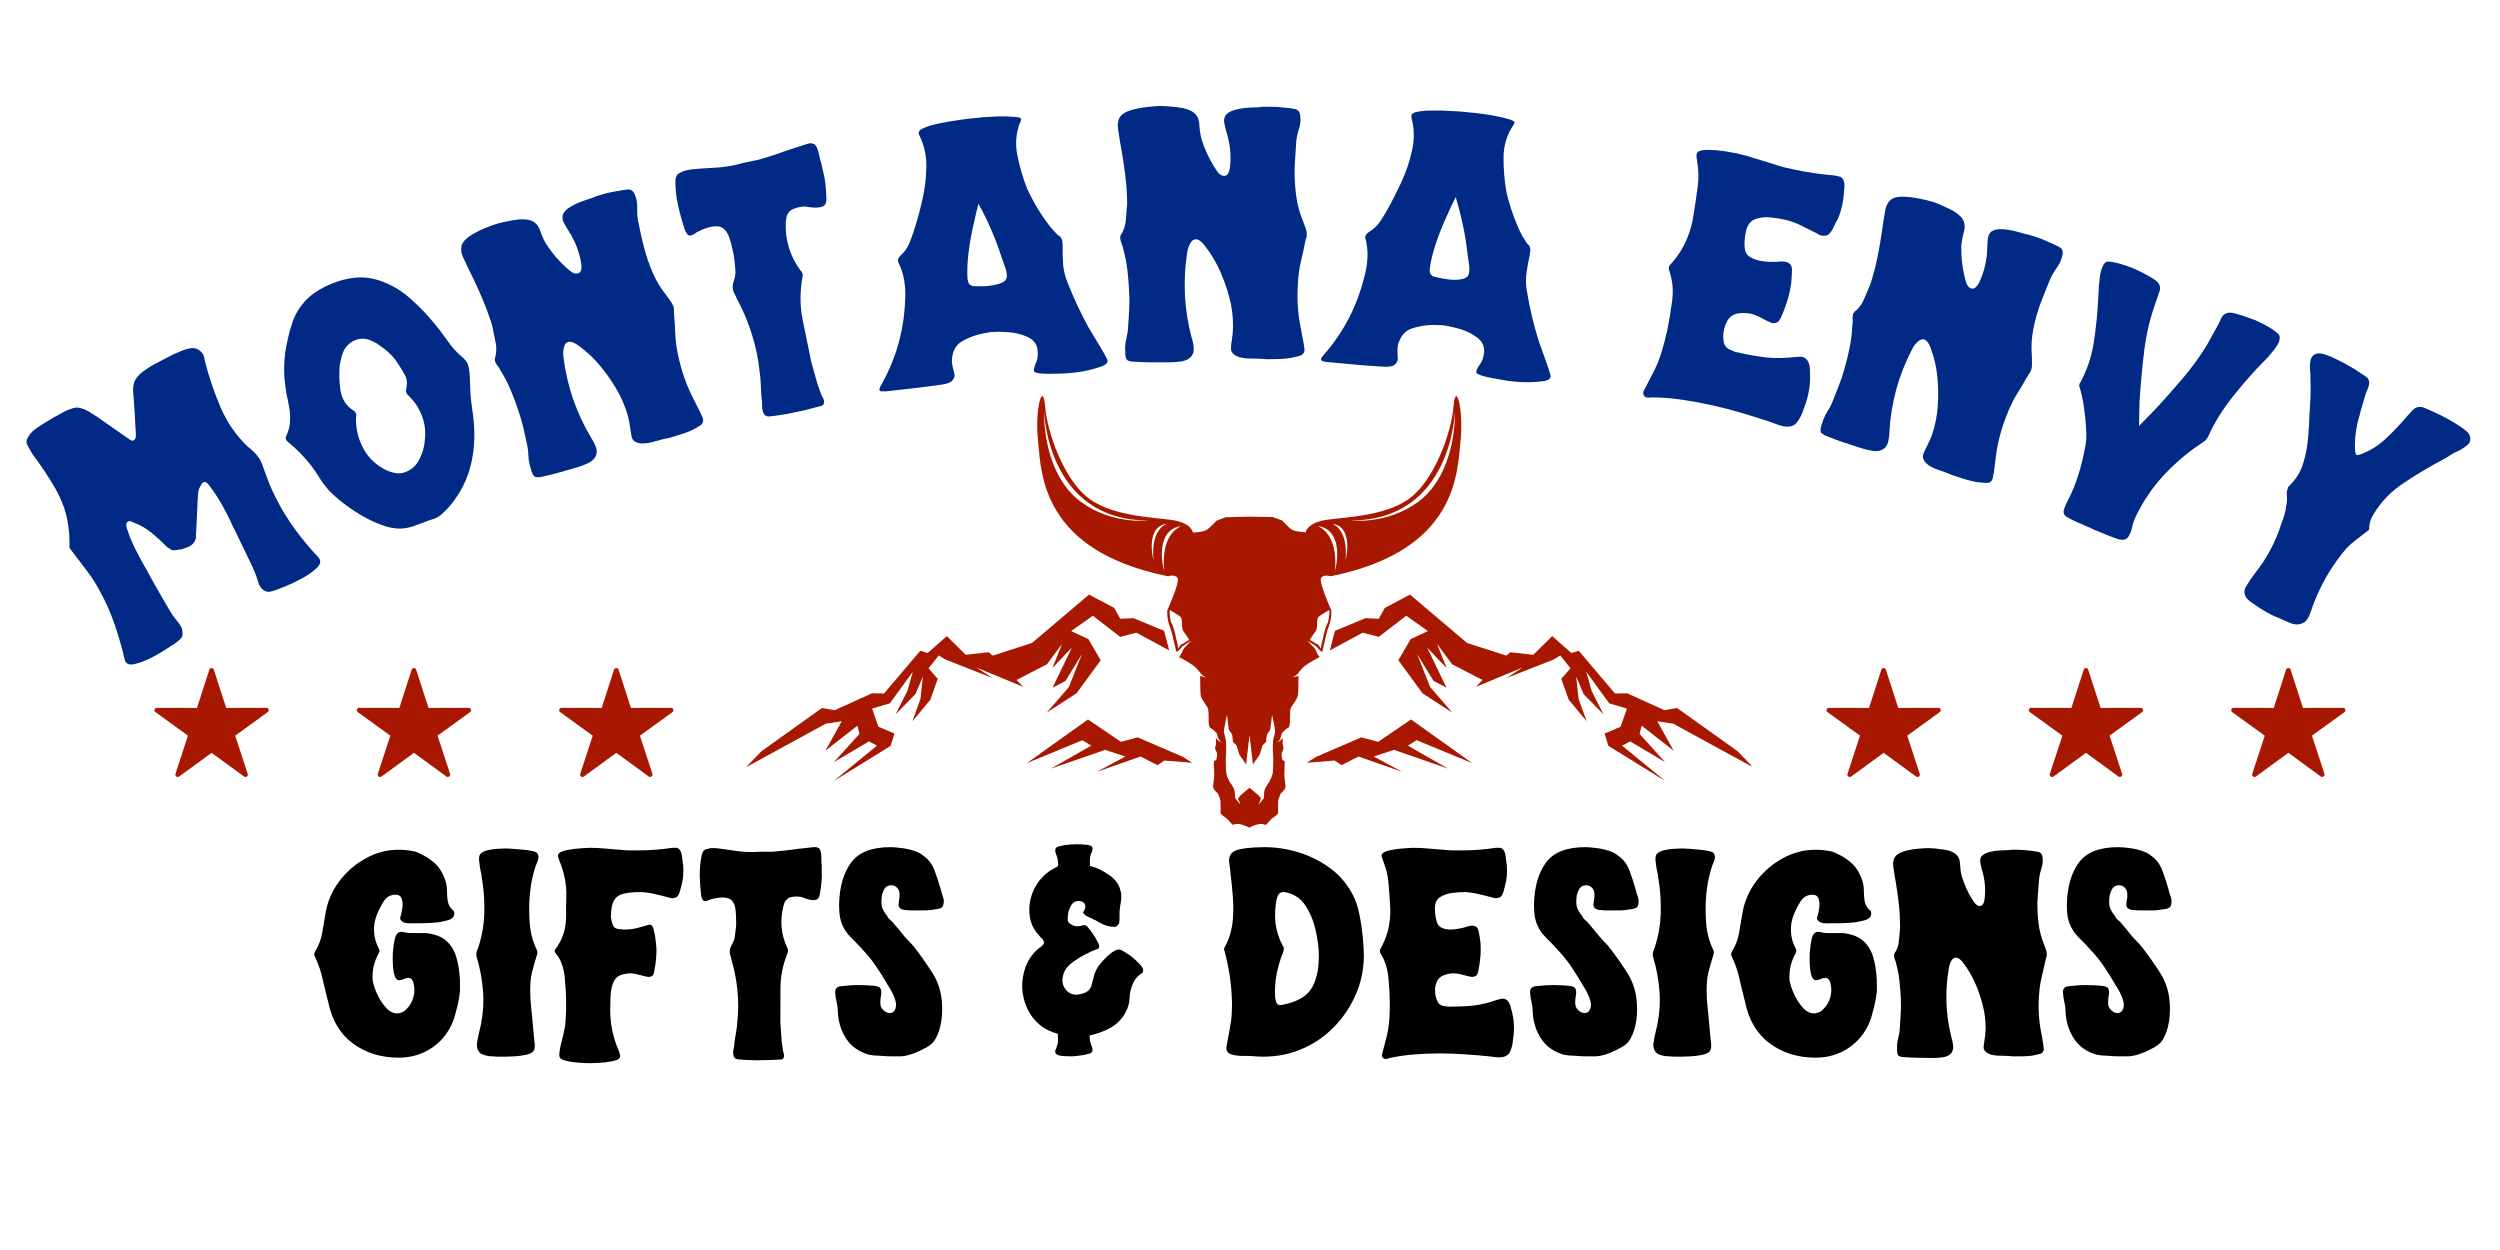 <svg version="1.0" preserveAspectRatio="xMidYMid meet" height="240" viewBox="0 0 360 180" zoomAndPan="magnify" width="480" xmlns:xlink="http://www.w3.org/1999/xlink" xmlns="http://www.w3.org/2000/svg"><defs><g></g><clipPath id="0dbe142ad8"><path clip-rule="nonzero" d="M 22 96.203 L 97 96.203 L 97 111.953 L 22 111.953 Z M 22 96.203"></path></clipPath><clipPath id="b12d5c96a4"><path clip-rule="nonzero" d="M 263 96.203 L 338 96.203 L 338 111.953 L 263 111.953 Z M 263 96.203"></path></clipPath><clipPath id="59548f8247"><path clip-rule="nonzero" d="M 191 85 L 252.184 85 L 252.184 113 L 191 113 Z M 191 85"></path></clipPath><clipPath id="313c756715"><path clip-rule="nonzero" d="M 107.434 85 L 169 85 L 169 113 L 107.434 113 Z M 107.434 85"></path></clipPath></defs><g fill-opacity="1" fill="#002a86"><g transform="translate(18.477, 96.083)"><g><path d="M 27.328 -15.875 C 27.797 -15.383 27.723 -14.848 27.109 -14.266 C 26.492 -13.691 25.734 -13.172 24.828 -12.703 C 24.098 -12.305 23.375 -11.961 22.656 -11.672 C 21.945 -11.391 21.473 -11.203 21.234 -11.109 C 20.953 -11.004 20.66 -10.926 20.359 -10.875 C 20.066 -10.832 19.789 -10.895 19.531 -11.062 C 19.133 -11.32 18.859 -11.719 18.703 -12.25 C 18.555 -12.789 18.395 -13.254 18.219 -13.641 C 18.125 -13.922 17.926 -14.367 17.625 -14.984 C 17.32 -15.598 16.992 -16.281 16.641 -17.031 C 16.285 -17.789 15.953 -18.484 15.641 -19.109 C 15.336 -19.734 15.125 -20.164 15 -20.406 C 14.531 -21.457 14.008 -22.484 13.438 -23.484 C 12.863 -24.484 12.238 -25.422 11.562 -26.297 C 11.301 -26.641 11.055 -26.754 10.828 -26.641 C 10.754 -26.598 10.68 -26.535 10.609 -26.453 C 10.547 -26.367 10.484 -26.266 10.422 -26.141 C 10.211 -25.816 10.086 -25.461 10.047 -25.078 C 10.016 -24.703 9.992 -24.336 9.984 -23.984 L 9.781 -19.594 C 9.75 -19.406 9.734 -19.16 9.734 -18.859 C 9.742 -18.555 9.688 -18.32 9.562 -18.156 C 9.395 -17.832 9.125 -17.57 8.75 -17.375 C 8.625 -17.312 8.457 -17.25 8.25 -17.188 C 8.039 -17.125 7.848 -17.055 7.672 -16.984 C 7.43 -16.973 7.188 -16.938 6.938 -16.875 C 6.688 -16.82 6.43 -16.836 6.172 -16.922 L 5.578 -17.312 C 4.922 -17.988 4.195 -18.656 3.406 -19.312 C 2.613 -19.969 1.766 -20.461 0.859 -20.797 C 0.742 -20.859 0.594 -20.926 0.406 -21 C 0.219 -21.07 0.047 -21.051 -0.109 -20.938 C -0.223 -20.832 -0.281 -20.703 -0.281 -20.547 C -0.289 -20.391 -0.273 -20.238 -0.234 -20.094 C 0.098 -19.031 0.523 -17.984 1.047 -16.953 C 1.566 -15.922 2.113 -14.91 2.688 -13.922 C 2.812 -13.68 3.039 -13.258 3.375 -12.656 C 3.719 -12.051 4.098 -11.383 4.516 -10.656 C 4.941 -9.938 5.32 -9.281 5.656 -8.688 C 6 -8.094 6.254 -7.676 6.422 -7.438 C 6.691 -7.094 6.992 -6.703 7.328 -6.266 C 7.672 -5.828 7.832 -5.367 7.812 -4.891 C 7.844 -4.598 7.754 -4.344 7.547 -4.125 C 7.336 -3.914 7.109 -3.719 6.859 -3.531 C 6.641 -3.395 6.211 -3.113 5.578 -2.688 C 4.953 -2.27 4.27 -1.867 3.531 -1.484 C 2.594 -0.984 1.707 -0.641 0.875 -0.453 C 0.051 -0.273 -0.422 -0.52 -0.547 -1.188 C -0.93 -2.875 -1.41 -4.547 -1.984 -6.203 C -2.555 -7.867 -3.266 -9.461 -4.109 -10.984 C -4.66 -12.023 -5.281 -12.992 -5.969 -13.891 C -6.656 -14.797 -7.348 -15.707 -8.047 -16.625 C -8.148 -16.738 -8.234 -16.844 -8.297 -16.938 C -8.367 -17.031 -8.426 -17.148 -8.469 -17.297 L -8.469 -17.953 C -8.469 -19.055 -8.578 -20.16 -8.797 -21.266 C -9.016 -22.367 -9.363 -23.422 -9.844 -24.422 C -10.062 -24.898 -10.285 -25.344 -10.516 -25.75 C -10.754 -26.164 -11.004 -26.582 -11.266 -27 C -12.055 -28.258 -12.895 -29.484 -13.781 -30.672 C -14.062 -31.129 -14.312 -31.566 -14.531 -31.984 C -14.75 -32.398 -14.672 -32.852 -14.297 -33.344 C -14.078 -33.688 -13.82 -33.969 -13.531 -34.188 C -13.25 -34.406 -12.941 -34.617 -12.609 -34.828 C -12.004 -35.223 -11.398 -35.594 -10.797 -35.938 C -10.191 -36.281 -9.57 -36.617 -8.938 -36.953 C -8.508 -37.129 -8.129 -37.258 -7.797 -37.344 C -7.461 -37.438 -7.082 -37.406 -6.656 -37.25 C -6.25 -37.125 -5.867 -36.945 -5.516 -36.719 C -5.16 -36.5 -4.812 -36.273 -4.469 -36.047 L 0.203 -32.781 C 0.273 -32.781 0.344 -32.754 0.406 -32.703 C 0.477 -32.648 0.547 -32.613 0.609 -32.594 C 0.836 -32.719 0.973 -32.82 1.016 -32.906 C 1.055 -33 1.082 -33.195 1.094 -33.5 C 1.039 -34.5 0.984 -35.492 0.922 -36.484 C 0.867 -37.484 0.797 -38.492 0.703 -39.516 C 0.641 -40.336 0.758 -40.992 1.062 -41.484 C 1.363 -41.973 1.848 -42.43 2.516 -42.859 C 2.891 -43.141 3.273 -43.383 3.672 -43.594 C 4.078 -43.801 4.5 -44.02 4.938 -44.25 C 5.344 -44.469 5.742 -44.68 6.141 -44.891 C 6.547 -45.098 6.969 -45.281 7.406 -45.438 C 7.875 -45.676 8.398 -45.844 8.984 -45.938 C 9.578 -46.031 10.082 -45.848 10.5 -45.391 C 10.676 -45.223 10.797 -45.039 10.859 -44.844 C 10.922 -44.645 10.969 -44.426 11 -44.188 C 11.57 -41.914 12.328 -39.676 13.266 -37.469 C 14.203 -35.27 15.523 -33.359 17.234 -31.734 C 17.535 -31.504 17.812 -31.266 18.062 -31.016 C 18.32 -30.773 18.57 -30.477 18.812 -30.125 C 18.945 -29.938 19.062 -29.727 19.156 -29.5 C 19.258 -29.281 19.348 -29.047 19.422 -28.797 C 19.703 -28.035 19.984 -27.285 20.266 -26.547 C 20.547 -25.816 20.879 -25.082 21.266 -24.344 C 22.047 -22.789 22.953 -21.305 23.984 -19.891 C 25.023 -18.473 26.141 -17.133 27.328 -15.875 Z M 27.328 -15.875"></path></g></g></g><g fill-opacity="1" fill="#002a86"><g transform="translate(48.126, 80.507)"><g><path d="M 19.25 -28.031 C 19.344 -27.781 19.414 -27.441 19.469 -27.016 C 19.508 -26.617 19.535 -26.195 19.547 -25.75 C 19.566 -25.312 19.582 -24.875 19.594 -24.438 C 19.633 -23.438 19.734 -22.438 19.891 -21.438 C 20.047 -20.438 20.141 -19.438 20.172 -18.438 C 20.234 -16.363 19.973 -14.406 19.391 -12.562 C 18.805 -10.719 17.832 -9.008 16.469 -7.438 C 16.27 -7.227 16.07 -7.023 15.875 -6.828 C 15.688 -6.641 15.469 -6.445 15.219 -6.25 C 15.113 -6.176 14.992 -6.098 14.859 -6.016 C 14.723 -5.941 14.582 -5.879 14.438 -5.828 C 14.332 -5.773 14.223 -5.738 14.109 -5.719 C 13.992 -5.695 13.883 -5.664 13.781 -5.625 C 13.469 -5.5 13.156 -5.379 12.844 -5.266 C 12.539 -5.16 12.227 -5.047 11.906 -4.922 C 11.414 -4.711 10.891 -4.562 10.328 -4.469 C 9.453 -4.312 8.492 -4.391 7.453 -4.703 C 6.41 -5.023 5.367 -5.477 4.328 -6.062 C 3.297 -6.645 2.332 -7.273 1.438 -7.953 C 0.551 -8.641 -0.172 -9.273 -0.734 -9.859 C -1.242 -10.422 -1.695 -11.02 -2.094 -11.656 C -2.488 -12.301 -2.91 -12.922 -3.359 -13.516 C -3.859 -14.141 -4.367 -14.723 -4.891 -15.266 C -5.422 -15.805 -5.988 -16.32 -6.594 -16.812 C -6.77 -16.945 -6.891 -17.086 -6.953 -17.234 C -7.004 -17.367 -7.004 -17.492 -6.953 -17.609 C -6.898 -17.734 -6.844 -17.875 -6.781 -18.031 C -6.551 -18.57 -6.414 -19.125 -6.375 -19.688 C -6.332 -20.25 -6.344 -20.805 -6.406 -21.359 C -6.477 -21.898 -6.578 -22.441 -6.703 -22.984 C -6.836 -23.523 -6.93 -24.051 -6.984 -24.562 C -7.254 -26.164 -7.281 -27.867 -7.062 -29.672 C -6.812 -31.285 -6.477 -32.711 -6.062 -33.953 C -5.656 -35.203 -5 -36.301 -4.094 -37.25 C -3.195 -38.207 -1.941 -39.016 -0.328 -39.672 C 1.953 -40.586 4.02 -40.797 5.875 -40.297 C 7.727 -39.805 9.43 -38.875 10.984 -37.5 C 12.535 -36.125 13.977 -34.562 15.312 -32.812 C 15.77 -32.176 16.238 -31.535 16.719 -30.891 C 17.207 -30.242 17.758 -29.66 18.375 -29.141 C 18.801 -28.785 19.094 -28.414 19.25 -28.031 Z M 13.031 -17.016 C 13.207 -18.234 13.082 -19.414 12.656 -20.562 C 12.227 -21.719 11.586 -22.695 10.734 -23.5 C 10.566 -23.633 10.445 -23.789 10.375 -23.969 C 10.332 -24.07 10.32 -24.188 10.344 -24.312 C 10.375 -24.445 10.391 -24.555 10.391 -24.641 C 10.547 -25.359 10.477 -25.973 10.188 -26.484 C 9.906 -27.004 9.594 -27.523 9.25 -28.047 C 8.613 -29.055 7.785 -29.906 6.766 -30.594 C 6.273 -31 5.707 -31.32 5.062 -31.562 C 4.414 -31.801 3.754 -31.797 3.078 -31.547 C 2.336 -31.242 1.781 -30.754 1.406 -30.078 C 1.258 -29.742 1.133 -29.391 1.031 -29.016 C 0.938 -28.648 0.859 -28.289 0.797 -27.938 C 0.691 -26.883 0.719 -25.723 0.875 -24.453 C 1.039 -23.191 1.613 -22.207 2.594 -21.5 C 2.695 -21.457 2.797 -21.395 2.891 -21.312 C 2.984 -21.227 3.051 -21.133 3.094 -21.031 C 3.188 -20.906 3.203 -20.707 3.141 -20.438 C 3.086 -18.945 3.398 -17.52 4.078 -16.156 C 4.754 -14.789 5.773 -13.734 7.141 -12.984 C 7.609 -12.723 8.125 -12.531 8.688 -12.406 C 9.25 -12.289 9.789 -12.336 10.312 -12.547 C 11.188 -12.898 11.844 -13.516 12.281 -14.391 C 12.727 -15.266 12.977 -16.141 13.031 -17.016 Z M 13.031 -17.016"></path></g></g></g><g fill-opacity="1" fill="#002a86"><g transform="translate(76.214, 69.167)"><g><path d="M 4.859 -38.297 C 5.035 -38.711 5.395 -39.078 5.938 -39.391 C 6.477 -39.711 7.062 -39.984 7.688 -40.203 C 8.312 -40.43 8.805 -40.598 9.172 -40.703 C 9.379 -40.805 9.586 -40.891 9.797 -40.953 C 10.016 -41.016 10.219 -41.078 10.406 -41.141 C 11.207 -41.379 12.004 -41.555 12.797 -41.672 C 13.234 -41.766 13.691 -41.832 14.172 -41.875 C 14.648 -41.926 15 -41.664 15.219 -41.094 C 15.457 -40.531 15.566 -39.926 15.547 -39.281 C 15.523 -38.633 15.562 -38.016 15.656 -37.422 C 15.801 -36.785 15.938 -36.141 16.062 -35.484 C 16.195 -34.836 16.348 -34.203 16.516 -33.578 C 16.836 -32.336 17.254 -31.117 17.766 -29.922 C 18.273 -28.734 18.941 -27.629 19.766 -26.609 C 19.953 -26.348 20.141 -26.086 20.328 -25.828 C 20.523 -25.578 20.672 -25.305 20.766 -25.016 C 20.848 -24.723 20.867 -24.453 20.828 -24.203 C 20.922 -23.117 20.988 -22.066 21.031 -21.047 C 21.07 -20.035 21.211 -19 21.453 -17.938 C 21.922 -15.707 22.66 -13.617 23.672 -11.672 C 23.879 -11.254 24.086 -10.844 24.297 -10.438 C 24.516 -10.031 24.711 -9.609 24.891 -9.172 C 25.047 -8.867 25.082 -8.609 25 -8.391 C 24.957 -8.223 24.867 -8.086 24.734 -7.984 C 24.598 -7.879 24.438 -7.781 24.25 -7.688 C 23.801 -7.395 23.316 -7.148 22.797 -6.953 C 22.273 -6.766 21.742 -6.586 21.203 -6.422 C 20.941 -6.348 20.664 -6.266 20.375 -6.172 C 20.094 -6.086 19.801 -6.023 19.5 -5.984 C 18.938 -5.848 18.391 -5.703 17.859 -5.547 C 17.336 -5.391 16.805 -5.312 16.266 -5.312 C 15.805 -5.332 15.457 -5.422 15.219 -5.578 C 15.031 -5.691 14.895 -5.852 14.812 -6.062 C 14.738 -6.281 14.691 -6.484 14.672 -6.672 L 14.422 -8.266 C 14.305 -8.93 14.129 -9.594 13.891 -10.25 C 13.66 -10.914 13.391 -11.562 13.078 -12.188 C 12.348 -13.594 11.469 -14.93 10.438 -16.203 C 9.414 -17.484 8.254 -18.582 6.953 -19.5 C 6.398 -19.883 5.941 -20.023 5.578 -19.922 C 5.285 -19.836 5.086 -19.566 4.984 -19.109 C 4.879 -18.66 4.863 -18.172 4.938 -17.641 C 5.457 -13.535 6.781 -9.703 8.906 -6.141 C 9.164 -5.754 9.391 -5.32 9.578 -4.844 C 9.766 -4.363 9.766 -3.914 9.578 -3.5 C 9.379 -3.082 9.02 -2.742 8.5 -2.484 C 7.988 -2.234 7.457 -2.031 6.906 -1.875 C 6 -1.602 5.109 -1.348 4.234 -1.109 C 3.359 -0.867 2.457 -0.648 1.531 -0.453 C 1.363 -0.453 1.211 -0.453 1.078 -0.453 C 0.941 -0.453 0.828 -0.492 0.734 -0.578 C 0.566 -0.723 0.426 -0.984 0.312 -1.359 C 0.195 -1.742 0.109 -2.047 0.047 -2.266 C -0.047 -2.672 -0.102 -3.109 -0.125 -3.578 C -0.145 -4.047 -0.191 -4.484 -0.266 -4.891 C -0.441 -5.754 -0.629 -6.617 -0.828 -7.484 C -1.035 -8.359 -1.281 -9.203 -1.562 -10.016 C -1.875 -10.992 -2.238 -11.973 -2.656 -12.953 C -3.07 -13.941 -3.547 -14.867 -4.078 -15.734 C -4.191 -15.973 -4.359 -16.234 -4.578 -16.516 C -4.805 -16.805 -4.93 -17.066 -4.953 -17.297 C -4.973 -17.484 -4.953 -17.645 -4.891 -17.781 C -4.836 -17.926 -4.812 -18.055 -4.812 -18.172 C -4.719 -18.68 -4.723 -19.207 -4.828 -19.75 C -4.93 -20.289 -5.035 -20.801 -5.141 -21.281 C -5.211 -21.812 -5.336 -22.344 -5.516 -22.875 C -5.703 -23.414 -5.895 -23.957 -6.094 -24.5 C -6.488 -25.531 -6.91 -26.547 -7.359 -27.547 C -7.816 -28.555 -8.289 -29.547 -8.781 -30.516 C -8.988 -30.961 -9.234 -31.488 -9.516 -32.094 C -9.797 -32.695 -9.875 -33.258 -9.75 -33.781 C -9.594 -34.301 -9.18 -34.773 -8.516 -35.203 C -7.848 -35.641 -7.125 -36.016 -6.344 -36.328 C -5.57 -36.641 -4.969 -36.859 -4.531 -36.984 C -3.957 -37.148 -3.16 -37.316 -2.141 -37.484 C -1.117 -37.648 -0.32 -37.625 0.25 -37.406 C 0.875 -37.188 1.316 -36.691 1.578 -35.922 C 1.848 -35.148 2.145 -34.5 2.469 -33.969 C 2.602 -33.77 2.848 -33.426 3.203 -32.938 C 3.566 -32.457 3.988 -31.961 4.469 -31.453 C 4.957 -30.953 5.422 -30.523 5.859 -30.172 C 6.297 -29.828 6.664 -29.703 6.969 -29.797 C 7 -29.805 7.02 -29.812 7.031 -29.812 C 7.051 -29.82 7.078 -29.832 7.109 -29.844 C 7.316 -29.945 7.441 -30.117 7.484 -30.359 C 7.535 -30.609 7.539 -30.867 7.5 -31.141 C 7.227 -32.879 6.594 -34.508 5.594 -36.031 C 5.363 -36.395 5.148 -36.766 4.953 -37.141 C 4.766 -37.523 4.734 -37.91 4.859 -38.297 Z M 4.859 -38.297"></path></g></g></g><g fill-opacity="1" fill="#002a86"><g transform="translate(104.161, 60.955)"><g><path d="M 12.078 -40.234 L 12.516 -40.328 C 12.629 -40.348 12.734 -40.328 12.828 -40.266 C 13.016 -40.273 13.164 -40.191 13.281 -40.016 C 13.395 -39.848 13.488 -39.672 13.562 -39.484 C 13.656 -39.242 13.723 -39.004 13.766 -38.766 C 13.816 -38.523 13.867 -38.273 13.922 -38.016 C 14.023 -37.766 14.102 -37.5 14.156 -37.219 C 14.219 -36.938 14.281 -36.648 14.344 -36.359 C 14.508 -35.773 14.625 -35.172 14.688 -34.547 C 14.758 -33.922 14.805 -33.281 14.828 -32.625 C 14.859 -32.25 14.828 -31.926 14.734 -31.656 C 14.641 -31.383 14.391 -31.207 13.984 -31.125 C 13.836 -31.094 13.695 -31.07 13.562 -31.062 C 13.426 -31.051 13.281 -31.051 13.125 -31.062 C 12.57 -31.094 12.191 -31.133 11.984 -31.188 C 11.785 -31.25 11.41 -31.223 10.859 -31.109 C 10.598 -31.055 10.32 -30.969 10.031 -30.844 C 9.75 -30.727 9.535 -30.555 9.391 -30.328 C 9.242 -30.148 9.145 -29.938 9.094 -29.688 C 9.051 -29.445 9.016 -29.188 8.984 -28.906 C 8.898 -26.344 9.613 -24.035 11.125 -21.984 C 11.27 -21.867 11.367 -21.703 11.422 -21.484 C 11.43 -21.41 11.43 -21.332 11.422 -21.25 C 11.422 -21.164 11.41 -21.082 11.391 -21 C 11.016 -18.906 11.023 -16.867 11.422 -14.891 C 11.828 -12.91 12.238 -10.898 12.656 -8.859 C 12.801 -8.336 12.953 -7.801 13.109 -7.25 C 13.266 -6.707 13.41 -6.18 13.547 -5.672 C 13.641 -5.422 13.727 -5.172 13.812 -4.922 C 13.906 -4.672 14.004 -4.398 14.109 -4.109 C 14.172 -3.961 14.266 -3.773 14.391 -3.547 C 14.523 -3.328 14.551 -3.113 14.469 -2.906 C 14.457 -2.738 14.383 -2.625 14.25 -2.562 C 14.113 -2.5 13.973 -2.457 13.828 -2.438 C 13.16 -2.25 12.504 -2.078 11.859 -1.922 C 11.211 -1.773 10.57 -1.633 9.938 -1.5 C 8.832 -1.27 7.711 -1.098 6.578 -0.984 C 6.203 -0.973 5.938 -1.133 5.781 -1.469 C 5.633 -1.801 5.566 -2.188 5.578 -2.625 C 5.586 -3.07 5.562 -3.43 5.5 -3.703 C 5.445 -4.348 5.41 -4.988 5.391 -5.625 C 5.367 -6.258 5.312 -6.879 5.219 -7.484 C 5.031 -9.336 4.648 -11.148 4.078 -12.922 C 3.516 -14.691 2.797 -16.379 1.922 -17.984 C 1.848 -18.191 1.75 -18.398 1.625 -18.609 C 1.5 -18.816 1.414 -19.035 1.375 -19.266 C 1.32 -19.711 1.375 -20.156 1.531 -20.594 C 1.688 -21.039 1.758 -21.488 1.75 -21.938 C 1.695 -22.469 1.645 -22.988 1.594 -23.5 C 1.551 -24.02 1.461 -24.52 1.328 -25 C 1.203 -25.625 1.039 -26.219 0.844 -26.781 C 0.656 -27.344 0.363 -27.773 -0.031 -28.078 C -0.426 -28.379 -1.031 -28.445 -1.844 -28.281 C -2.176 -28.207 -2.492 -28.109 -2.797 -27.984 C -3.098 -27.867 -3.375 -27.742 -3.625 -27.609 C -3.77 -27.555 -3.93 -27.457 -4.109 -27.312 C -4.297 -27.176 -4.477 -27.094 -4.656 -27.062 C -4.695 -27.051 -4.723 -27.039 -4.734 -27.031 C -4.754 -27.031 -4.785 -27.023 -4.828 -27.016 C -4.992 -27.055 -5.129 -27.148 -5.234 -27.297 C -5.336 -27.453 -5.426 -27.602 -5.5 -27.75 C -5.895 -28.906 -6.223 -30.062 -6.484 -31.219 C -6.754 -32.383 -6.895 -33.562 -6.906 -34.75 C -6.906 -34.875 -6.895 -35.004 -6.875 -35.141 C -6.863 -35.285 -6.832 -35.414 -6.781 -35.531 C -6.707 -35.75 -6.57 -35.906 -6.375 -36 C -6.188 -36.102 -6.004 -36.188 -5.828 -36.25 C -5.734 -36.32 -5.617 -36.367 -5.484 -36.391 C -5.359 -36.422 -5.238 -36.445 -5.125 -36.469 C -4.832 -36.531 -4.531 -36.57 -4.219 -36.594 C -3.906 -36.625 -3.625 -36.648 -3.375 -36.672 C -2.258 -36.734 -1.348 -36.789 -0.641 -36.844 C 0.055 -36.895 0.848 -37.016 1.734 -37.203 C 1.922 -37.242 2.125 -37.297 2.344 -37.359 C 2.562 -37.43 2.785 -37.488 3.016 -37.531 C 3.266 -37.582 3.5 -37.629 3.719 -37.672 C 3.945 -37.723 4.191 -37.773 4.453 -37.828 C 4.555 -37.848 4.664 -37.867 4.781 -37.891 C 4.895 -37.922 5.008 -37.945 5.125 -37.969 L 7.469 -38.688 C 8.227 -38.969 8.988 -39.234 9.75 -39.484 C 10.508 -39.734 11.285 -39.984 12.078 -40.234 Z M 12.078 -40.234"></path></g></g></g><g fill-opacity="1" fill="#002a86"><g transform="translate(126.614, 55.94)"><g><path d="M 24.125 -2.109 L 23.062 -2.172 C 22.957 -2.203 22.836 -2.227 22.703 -2.25 C 22.566 -2.27 22.453 -2.312 22.359 -2.375 C 22.266 -2.551 22.242 -2.738 22.297 -2.938 C 22.359 -3.145 22.414 -3.328 22.469 -3.484 C 22.781 -4.047 22.891 -4.723 22.797 -5.516 C 22.703 -6.379 22.234 -7.008 21.391 -7.406 C 20.547 -7.801 19.602 -8.035 18.562 -8.109 C 17.531 -8.18 16.676 -8.18 16 -8.109 C 15.812 -8.086 15.629 -8.055 15.453 -8.016 C 15.285 -7.973 15.113 -7.941 14.938 -7.922 C 13.812 -7.691 12.801 -7.312 11.906 -6.781 C 11.008 -6.258 10.523 -5.352 10.453 -4.062 C 10.461 -3.75 10.5 -3.441 10.562 -3.141 C 10.633 -2.848 10.707 -2.551 10.781 -2.25 C 10.938 -1.82 10.812 -1.41 10.406 -1.016 C 10.188 -0.867 9.957 -0.766 9.719 -0.703 C 9.477 -0.641 9.242 -0.594 9.016 -0.562 C 7.742 -0.375 6.469 -0.207 5.188 -0.062 C 3.914 0.082 2.617 0.227 1.297 0.375 C 1.148 0.395 1.008 0.41 0.875 0.422 C 0.75 0.43 0.602 0.426 0.438 0.406 C 0.289 0.426 0.195 0.414 0.156 0.375 C 0.031 0.312 -0.008 0.203 0.031 0.047 C 0.07 -0.109 0.129 -0.25 0.203 -0.375 C 2.359 -4.125 3.531 -8.18 3.719 -12.547 C 3.789 -13.535 3.754 -14.508 3.609 -15.469 C 3.461 -16.426 3.164 -17.344 2.719 -18.219 C 2.613 -18.5 2.723 -18.801 3.047 -19.125 C 3.379 -19.445 3.629 -19.719 3.797 -19.938 C 4.047 -20.301 4.258 -20.711 4.438 -21.172 C 4.613 -21.629 4.773 -22.078 4.922 -22.516 C 5.379 -23.891 5.797 -25.391 6.172 -27.016 C 6.555 -28.648 6.758 -30.273 6.781 -31.891 C 6.812 -33.516 6.484 -35.016 5.797 -36.391 C 5.691 -36.609 5.656 -36.773 5.688 -36.891 C 5.707 -37.004 5.77 -37.102 5.875 -37.188 C 5.977 -37.281 6.086 -37.352 6.203 -37.406 C 6.742 -37.664 7.312 -37.863 7.906 -38 C 8.5 -38.145 9.094 -38.27 9.688 -38.375 C 10.32 -38.488 10.945 -38.586 11.562 -38.672 C 12.188 -38.766 12.801 -38.844 13.406 -38.906 C 14.5 -39.031 15.57 -39.113 16.625 -39.156 C 17.688 -39.207 18.758 -39.18 19.844 -39.078 C 19.957 -39.047 20.07 -39.02 20.188 -39 C 20.312 -38.977 20.379 -38.91 20.391 -38.797 C 20.43 -38.754 20.438 -38.691 20.406 -38.609 C 20.383 -38.535 20.352 -38.461 20.312 -38.391 C 19.688 -36.867 19.547 -35.25 19.891 -33.531 C 20.242 -31.812 20.719 -30.207 21.312 -28.719 C 21.613 -28.07 22 -27.328 22.469 -26.484 C 22.945 -25.648 23.469 -24.844 24.031 -24.062 C 24.602 -23.289 25.117 -22.68 25.578 -22.234 C 25.711 -22.098 25.836 -22 25.953 -21.938 C 26.078 -21.875 26.172 -21.75 26.234 -21.562 C 26.328 -21.414 26.375 -21.25 26.375 -21.062 C 26.375 -20.875 26.383 -20.688 26.406 -20.5 C 26.395 -19.582 26.414 -18.719 26.469 -17.906 C 26.531 -17.094 26.723 -16.266 27.047 -15.422 C 27.484 -14.297 27.961 -13.172 28.484 -12.047 C 29.016 -10.922 29.57 -9.82 30.156 -8.75 L 32.062 -5.594 C 32.332 -5.133 32.578 -4.688 32.797 -4.25 C 33.023 -3.82 32.773 -3.469 32.047 -3.188 C 31.391 -2.957 30.727 -2.766 30.062 -2.609 C 29.395 -2.461 28.719 -2.352 28.031 -2.281 C 27.406 -2.207 26.754 -2.16 26.078 -2.141 C 25.41 -2.117 24.758 -2.109 24.125 -2.109 Z M 12.922 -15.062 C 12.961 -14.969 13.047 -14.91 13.172 -14.891 C 13.336 -14.754 13.551 -14.703 13.812 -14.734 C 14.508 -14.691 15.176 -14.707 15.812 -14.781 C 16.156 -14.82 16.488 -14.879 16.812 -14.953 C 17.145 -15.023 17.461 -15.133 17.766 -15.281 C 18.191 -15.508 18.395 -15.832 18.375 -16.25 C 18.363 -16.676 18.266 -17.125 18.078 -17.594 C 17.898 -18.07 17.754 -18.477 17.641 -18.812 C 17.211 -20.164 16.711 -21.5 16.141 -22.812 C 15.578 -24.125 14.957 -25.391 14.281 -26.609 C 14.051 -25.703 13.789 -24.594 13.5 -23.281 C 13.207 -21.977 12.984 -20.66 12.828 -19.328 C 12.68 -17.992 12.641 -16.832 12.703 -15.844 C 12.723 -15.688 12.75 -15.547 12.781 -15.422 C 12.82 -15.297 12.867 -15.176 12.922 -15.062 Z M 12.922 -15.062"></path></g></g></g><g fill-opacity="1" fill="#002a86"><g transform="translate(161.362, 52.085)"><g><path d="M 15.141 -35.516 C 15.441 -35.859 15.891 -36.109 16.484 -36.266 C 17.086 -36.43 17.723 -36.535 18.391 -36.578 C 19.055 -36.617 19.578 -36.641 19.953 -36.641 C 20.18 -36.691 20.406 -36.719 20.625 -36.719 C 20.852 -36.719 21.066 -36.719 21.266 -36.719 C 22.098 -36.727 22.91 -36.68 23.703 -36.578 C 24.16 -36.547 24.625 -36.484 25.094 -36.391 C 25.57 -36.305 25.832 -35.961 25.875 -35.359 C 25.957 -34.754 25.895 -34.145 25.688 -33.531 C 25.488 -32.926 25.359 -32.316 25.297 -31.703 C 25.266 -31.055 25.223 -30.398 25.172 -29.734 C 25.117 -29.078 25.082 -28.426 25.062 -27.781 C 25.039 -26.5 25.113 -25.219 25.281 -23.938 C 25.445 -22.656 25.785 -21.406 26.297 -20.188 C 26.398 -19.883 26.508 -19.582 26.625 -19.281 C 26.75 -18.988 26.812 -18.691 26.812 -18.391 C 26.82 -18.086 26.77 -17.816 26.656 -17.578 C 26.445 -16.516 26.223 -15.488 25.984 -14.5 C 25.742 -13.52 25.598 -12.477 25.547 -11.375 C 25.379 -9.102 25.52 -6.895 25.969 -4.75 C 26.039 -4.289 26.125 -3.832 26.219 -3.375 C 26.32 -2.926 26.398 -2.473 26.453 -2.016 C 26.523 -1.672 26.488 -1.406 26.344 -1.219 C 26.258 -1.07 26.133 -0.969 25.969 -0.906 C 25.812 -0.852 25.633 -0.801 25.438 -0.75 C 24.914 -0.602 24.379 -0.504 23.828 -0.453 C 23.273 -0.398 22.719 -0.375 22.156 -0.375 C 21.883 -0.375 21.598 -0.367 21.297 -0.359 C 20.992 -0.359 20.691 -0.375 20.391 -0.406 C 19.816 -0.445 19.254 -0.461 18.703 -0.453 C 18.16 -0.453 17.625 -0.52 17.094 -0.656 C 16.664 -0.801 16.359 -0.984 16.172 -1.203 C 16.016 -1.359 15.926 -1.551 15.906 -1.781 C 15.895 -2.008 15.898 -2.219 15.922 -2.406 L 16.141 -4 C 16.203 -4.676 16.211 -5.363 16.172 -6.062 C 16.129 -6.758 16.047 -7.453 15.922 -8.141 C 15.598 -9.691 15.113 -11.219 14.469 -12.719 C 13.832 -14.227 13.016 -15.602 12.016 -16.844 C 11.598 -17.375 11.195 -17.633 10.812 -17.625 C 10.508 -17.625 10.242 -17.422 10.016 -17.016 C 9.797 -16.609 9.648 -16.141 9.578 -15.609 C 8.953 -11.523 9.172 -7.477 10.234 -3.469 C 10.391 -3.02 10.488 -2.539 10.531 -2.031 C 10.582 -1.52 10.461 -1.094 10.172 -0.75 C 9.867 -0.395 9.43 -0.164 8.859 -0.062 C 8.297 0.031 7.727 0.082 7.156 0.094 C 6.207 0.102 5.281 0.102 4.375 0.094 C 3.469 0.082 2.539 0.047 1.594 -0.016 C 1.438 -0.055 1.289 -0.094 1.156 -0.125 C 1.031 -0.164 0.93 -0.242 0.859 -0.359 C 0.742 -0.547 0.68 -0.836 0.672 -1.234 C 0.672 -1.629 0.664 -1.941 0.656 -2.172 C 0.688 -2.586 0.754 -3.02 0.859 -3.469 C 0.973 -3.926 1.047 -4.363 1.078 -4.781 C 1.141 -5.656 1.191 -6.535 1.234 -7.422 C 1.285 -8.316 1.285 -9.195 1.234 -10.062 C 1.191 -11.094 1.109 -12.133 0.984 -13.188 C 0.859 -14.25 0.656 -15.27 0.375 -16.25 C 0.332 -16.508 0.242 -16.805 0.109 -17.141 C -0.023 -17.484 -0.078 -17.77 -0.047 -18 C -0.004 -18.188 0.062 -18.336 0.156 -18.453 C 0.25 -18.566 0.312 -18.68 0.344 -18.797 C 0.562 -19.266 0.695 -19.77 0.75 -20.312 C 0.801 -20.863 0.844 -21.383 0.875 -21.875 C 0.945 -22.406 0.969 -22.953 0.938 -23.516 C 0.914 -24.086 0.883 -24.66 0.844 -25.234 C 0.75 -26.328 0.617 -27.422 0.453 -28.516 C 0.285 -29.609 0.102 -30.688 -0.094 -31.75 C -0.176 -32.238 -0.266 -32.812 -0.359 -33.469 C -0.461 -34.133 -0.391 -34.695 -0.141 -35.156 C 0.16 -35.625 0.688 -35.973 1.438 -36.203 C 2.195 -36.43 2.992 -36.586 3.828 -36.672 C 4.66 -36.766 5.301 -36.816 5.75 -36.828 C 6.352 -36.828 7.164 -36.766 8.188 -36.641 C 9.219 -36.523 9.984 -36.281 10.484 -35.906 C 11.016 -35.539 11.301 -34.945 11.344 -34.125 C 11.395 -33.312 11.504 -32.602 11.672 -32 C 11.742 -31.77 11.883 -31.375 12.094 -30.812 C 12.312 -30.25 12.586 -29.656 12.922 -29.031 C 13.254 -28.406 13.582 -27.867 13.906 -27.422 C 14.227 -26.973 14.547 -26.754 14.859 -26.766 C 14.891 -26.766 14.914 -26.766 14.938 -26.766 C 14.957 -26.766 14.984 -26.766 15.016 -26.766 C 15.242 -26.805 15.41 -26.938 15.516 -27.156 C 15.629 -27.383 15.707 -27.633 15.75 -27.906 C 15.957 -29.645 15.785 -31.383 15.234 -33.125 C 15.117 -33.539 15.02 -33.957 14.938 -34.375 C 14.852 -34.789 14.922 -35.172 15.141 -35.516 Z M 15.141 -35.516"></path></g></g></g><g fill-opacity="1" fill="#002a86"><g transform="translate(190.257, 51.538)"><g><path d="M 24.047 2.797 L 23.031 2.531 C 22.926 2.477 22.805 2.426 22.672 2.375 C 22.547 2.332 22.445 2.27 22.375 2.188 C 22.32 1.988 22.344 1.797 22.438 1.609 C 22.531 1.43 22.617 1.27 22.703 1.125 C 23.129 0.633 23.379 0 23.453 -0.781 C 23.523 -1.656 23.191 -2.375 22.453 -2.938 C 21.711 -3.5 20.836 -3.922 19.828 -4.203 C 18.816 -4.484 17.977 -4.656 17.312 -4.719 C 17.125 -4.727 16.941 -4.727 16.766 -4.719 C 16.586 -4.719 16.406 -4.727 16.219 -4.75 C 15.07 -4.738 14.008 -4.566 13.031 -4.234 C 12.051 -3.91 11.391 -3.117 11.047 -1.859 C 10.992 -1.555 10.973 -1.254 10.984 -0.953 C 10.992 -0.648 11.004 -0.344 11.016 -0.031 C 11.078 0.426 10.867 0.805 10.391 1.109 C 10.148 1.203 9.906 1.254 9.656 1.266 C 9.414 1.285 9.18 1.285 8.953 1.266 C 7.66 1.191 6.375 1.098 5.094 0.984 C 3.812 0.867 2.516 0.75 1.203 0.625 C 1.047 0.613 0.898 0.602 0.766 0.594 C 0.641 0.582 0.5 0.547 0.344 0.484 C 0.195 0.473 0.109 0.445 0.078 0.406 C -0.035 0.32 -0.055 0.207 0.016 0.062 C 0.086 -0.082 0.172 -0.211 0.266 -0.328 C 3.141 -3.566 5.109 -7.305 6.172 -11.547 C 6.453 -12.504 6.613 -13.469 6.656 -14.438 C 6.707 -15.406 6.602 -16.352 6.344 -17.281 C 6.301 -17.582 6.469 -17.859 6.844 -18.109 C 7.227 -18.359 7.52 -18.578 7.719 -18.766 C 8.051 -19.066 8.348 -19.426 8.609 -19.844 C 8.879 -20.258 9.129 -20.66 9.359 -21.047 C 10.078 -22.316 10.789 -23.707 11.5 -25.219 C 12.207 -26.738 12.734 -28.289 13.078 -29.875 C 13.43 -31.457 13.41 -32.988 13.016 -34.469 C 12.961 -34.707 12.961 -34.883 13.016 -35 C 13.047 -35.094 13.125 -35.172 13.25 -35.234 C 13.375 -35.305 13.492 -35.359 13.609 -35.391 C 14.203 -35.523 14.801 -35.598 15.406 -35.609 C 16.02 -35.629 16.625 -35.633 17.219 -35.625 C 17.875 -35.602 18.516 -35.57 19.141 -35.531 C 19.766 -35.5 20.375 -35.453 20.969 -35.391 C 22.07 -35.297 23.145 -35.164 24.188 -35 C 25.238 -34.832 26.285 -34.594 27.328 -34.281 C 27.43 -34.227 27.539 -34.176 27.656 -34.125 C 27.77 -34.082 27.82 -34.004 27.812 -33.891 C 27.832 -33.836 27.82 -33.773 27.781 -33.703 C 27.738 -33.641 27.695 -33.57 27.656 -33.5 C 26.727 -32.133 26.258 -30.578 26.25 -28.828 C 26.25 -27.086 26.391 -25.422 26.672 -23.828 C 26.836 -23.141 27.066 -22.332 27.359 -21.406 C 27.66 -20.477 28.004 -19.578 28.391 -18.703 C 28.785 -17.836 29.172 -17.145 29.547 -16.625 C 29.648 -16.457 29.754 -16.332 29.859 -16.25 C 29.973 -16.164 30.039 -16.02 30.062 -15.812 C 30.125 -15.664 30.133 -15.492 30.094 -15.297 C 30.051 -15.109 30.023 -14.926 30.016 -14.75 C 29.816 -13.852 29.66 -13 29.547 -12.188 C 29.441 -11.383 29.461 -10.539 29.609 -9.656 C 29.805 -8.445 30.047 -7.238 30.328 -6.031 C 30.617 -4.832 30.941 -3.656 31.297 -2.5 L 32.531 0.969 C 32.719 1.488 32.875 1.984 33 2.453 C 33.125 2.922 32.801 3.219 32.031 3.344 C 31.344 3.438 30.656 3.488 29.969 3.5 C 29.281 3.508 28.598 3.484 27.922 3.422 C 27.285 3.367 26.641 3.281 25.984 3.156 C 25.328 3.039 24.68 2.922 24.047 2.797 Z M 15.703 -12.172 C 15.723 -12.047 15.785 -11.961 15.891 -11.922 C 16.035 -11.754 16.238 -11.66 16.5 -11.641 C 17.176 -11.461 17.832 -11.344 18.469 -11.281 C 18.801 -11.25 19.141 -11.238 19.484 -11.25 C 19.828 -11.258 20.16 -11.305 20.484 -11.391 C 20.941 -11.535 21.207 -11.812 21.281 -12.219 C 21.352 -12.625 21.348 -13.082 21.266 -13.594 C 21.18 -14.102 21.117 -14.531 21.078 -14.875 C 20.93 -16.289 20.707 -17.695 20.406 -19.094 C 20.113 -20.488 19.766 -21.848 19.359 -23.172 C 18.953 -22.336 18.473 -21.305 17.922 -20.078 C 17.367 -18.859 16.883 -17.613 16.469 -16.344 C 16.051 -15.07 15.773 -13.941 15.641 -12.953 C 15.629 -12.797 15.625 -12.648 15.625 -12.516 C 15.633 -12.391 15.66 -12.273 15.703 -12.172 Z M 15.703 -12.172"></path></g></g></g><g fill-opacity="1" fill="#002a86"><g transform="translate(225.402, 55.13)"><g></g></g></g><g fill-opacity="1" fill="#002a86"><g transform="translate(236.247, 56.678)"><g><path d="M 28.141 -24.688 L 27.625 -23.641 C 27.508 -23.43 27.375 -23.238 27.219 -23.062 C 27.062 -22.883 26.879 -22.781 26.672 -22.75 C 26.43 -22.719 26.238 -22.719 26.094 -22.75 C 25.977 -22.77 25.867 -22.801 25.766 -22.844 C 25.66 -22.895 25.555 -22.957 25.453 -23.031 C 24.691 -23.414 23.941 -23.789 23.203 -24.156 C 22.473 -24.531 21.707 -24.816 20.906 -25.016 C 20.281 -25.16 19.566 -25.273 18.766 -25.359 C 17.973 -25.453 17.238 -25.379 16.562 -25.141 C 15.895 -24.91 15.441 -24.375 15.203 -23.531 C 14.953 -22.414 14.895 -21.473 15.031 -20.703 C 15.164 -19.941 15.863 -19.422 17.125 -19.141 C 17.531 -19.047 18.039 -18.988 18.656 -18.969 C 19.281 -18.945 19.789 -18.969 20.188 -19.031 C 20.344 -19.031 20.477 -19.023 20.594 -19.016 C 20.707 -19.016 20.801 -19.004 20.875 -18.984 C 21.5 -18.836 21.805 -18.445 21.797 -17.812 C 21.785 -17.176 21.75 -16.535 21.688 -15.891 C 21.57 -15.023 21.375 -14.156 21.094 -13.281 C 20.82 -12.414 20.5 -11.582 20.125 -10.781 L 19.875 -10.422 C 19.77 -10.297 19.633 -10.219 19.469 -10.188 C 19.312 -10.164 19.148 -10.148 18.984 -10.141 C 18.848 -10.18 18.707 -10.238 18.562 -10.312 C 18.426 -10.383 18.27 -10.457 18.094 -10.531 C 17.75 -10.719 17.395 -10.898 17.031 -11.078 C 16.664 -11.266 16.281 -11.406 15.875 -11.5 C 15.312 -11.625 14.727 -11.645 14.125 -11.562 C 13.531 -11.488 13.047 -11.223 12.672 -10.766 C 12.398 -10.359 12.203 -9.926 12.078 -9.469 C 11.953 -9.008 11.895 -8.551 11.906 -8.094 C 11.914 -7.852 11.938 -7.629 11.969 -7.422 C 12.008 -7.223 12.086 -7.035 12.203 -6.859 C 12.336 -6.641 12.551 -6.469 12.844 -6.344 C 13.133 -6.219 13.398 -6.102 13.641 -6 C 15.266 -5.633 16.719 -5.375 18 -5.219 C 19.289 -5.07 20.785 -5.094 22.484 -5.281 C 22.648 -5.289 22.801 -5.297 22.938 -5.297 C 23.07 -5.305 23.219 -5.297 23.375 -5.266 C 23.77 -5.129 24.047 -4.852 24.203 -4.438 C 24.359 -4.02 24.414 -3.617 24.375 -3.234 C 24.508 -1.422 24.223 0.359 23.516 2.109 C 23.297 2.867 22.969 3.539 22.531 4.125 C 22.094 4.707 21.391 4.891 20.422 4.672 C 20.172 4.617 19.898 4.535 19.609 4.422 C 19.328 4.316 19.047 4.211 18.766 4.109 C 17.379 3.648 15.988 3.211 14.594 2.797 C 13.195 2.379 11.797 2.016 10.391 1.703 C 8.953 1.379 7.5 1.109 6.031 0.891 C 4.562 0.672 3.094 0.555 1.625 0.547 C 1.539 0.566 1.426 0.578 1.281 0.578 C 1.145 0.586 1.004 0.578 0.859 0.547 C 0.598 0.484 0.441 0.312 0.391 0.031 C 0.348 -0.102 0.391 -0.285 0.516 -0.516 C 0.992 -1.422 1.461 -2.328 1.922 -3.234 C 2.379 -4.141 2.754 -5.086 3.047 -6.078 C 3.367 -7.117 3.645 -8.195 3.875 -9.312 C 4.102 -10.426 4.289 -11.547 4.438 -12.672 C 4.582 -13.461 4.645 -14.25 4.625 -15.031 C 4.602 -15.812 4.469 -16.598 4.219 -17.391 C 4.207 -17.516 4.172 -17.629 4.109 -17.734 C 4.055 -17.836 4.047 -17.945 4.078 -18.062 C 4.078 -18.258 4.129 -18.414 4.234 -18.531 C 4.336 -18.645 4.445 -18.766 4.562 -18.891 C 5.438 -19.891 6.129 -20.992 6.641 -22.203 C 7.148 -23.41 7.488 -24.656 7.656 -25.938 C 7.863 -27.25 8.051 -28.523 8.219 -29.766 C 8.395 -31.016 8.359 -32.305 8.109 -33.641 C 8.066 -33.828 8.047 -34.039 8.047 -34.281 C 8.055 -34.52 8.125 -34.695 8.25 -34.812 C 8.531 -35.02 9.055 -35.113 9.828 -35.094 C 10.609 -35.082 11.391 -35.016 12.172 -34.891 C 12.961 -34.766 13.504 -34.672 13.797 -34.609 C 14.754 -34.391 15.711 -34.125 16.672 -33.812 C 17.641 -33.5 18.594 -33.203 19.531 -32.922 C 19.926 -32.785 20.336 -32.664 20.766 -32.562 C 21.191 -32.469 21.594 -32.379 21.969 -32.297 C 22.957 -32.078 23.957 -31.895 24.969 -31.75 C 25.977 -31.602 26.984 -31.488 27.984 -31.406 C 28.055 -31.383 28.145 -31.359 28.25 -31.328 C 28.363 -31.305 28.457 -31.289 28.531 -31.281 C 28.57 -31.27 28.609 -31.258 28.641 -31.25 C 28.68 -31.238 28.723 -31.234 28.766 -31.234 C 29.211 -30.984 29.406 -30.473 29.344 -29.703 C 29.289 -28.941 29.238 -28.359 29.188 -27.953 C 29.094 -27.379 28.961 -26.805 28.797 -26.234 C 28.641 -25.672 28.422 -25.156 28.141 -24.688 Z M 28.141 -24.688"></path></g></g></g><g fill-opacity="1" fill="#002a86"><g transform="translate(261.264, 62.21)"><g><path d="M 25.562 -28.922 C 25.945 -29.148 26.453 -29.242 27.078 -29.203 C 27.703 -29.172 28.336 -29.07 28.984 -28.906 C 29.629 -28.738 30.129 -28.598 30.484 -28.484 C 30.723 -28.453 30.945 -28.398 31.156 -28.328 C 31.375 -28.254 31.578 -28.191 31.766 -28.141 C 32.555 -27.879 33.312 -27.578 34.031 -27.234 C 34.445 -27.055 34.867 -26.852 35.297 -26.625 C 35.723 -26.395 35.859 -25.984 35.703 -25.391 C 35.586 -24.797 35.336 -24.238 34.953 -23.719 C 34.578 -23.195 34.258 -22.66 34 -22.109 C 33.758 -21.516 33.516 -20.91 33.266 -20.297 C 33.016 -19.68 32.773 -19.07 32.547 -18.469 C 32.109 -17.258 31.766 -16.016 31.516 -14.734 C 31.273 -13.461 31.211 -12.176 31.328 -10.875 C 31.328 -10.551 31.332 -10.227 31.344 -9.906 C 31.363 -9.582 31.328 -9.273 31.234 -8.984 C 31.148 -8.703 31.02 -8.469 30.844 -8.281 C 30.312 -7.344 29.773 -6.438 29.234 -5.562 C 28.691 -4.695 28.223 -3.754 27.828 -2.734 C 26.953 -0.641 26.383 1.492 26.125 3.672 C 26.062 4.129 26.004 4.586 25.953 5.047 C 25.91 5.516 25.836 5.973 25.734 6.422 C 25.691 6.773 25.578 7.02 25.391 7.156 C 25.266 7.258 25.113 7.316 24.938 7.328 C 24.758 7.336 24.57 7.328 24.375 7.297 C 23.832 7.285 23.289 7.211 22.75 7.078 C 22.207 6.953 21.672 6.801 21.141 6.625 C 20.879 6.539 20.602 6.453 20.312 6.359 C 20.031 6.273 19.75 6.172 19.469 6.047 C 18.945 5.828 18.426 5.633 17.906 5.469 C 17.383 5.301 16.891 5.066 16.422 4.766 C 16.066 4.484 15.836 4.211 15.734 3.953 C 15.629 3.754 15.602 3.547 15.656 3.328 C 15.719 3.109 15.789 2.91 15.875 2.734 L 16.578 1.297 C 16.859 0.672 17.086 0.02 17.266 -0.656 C 17.441 -1.332 17.578 -2.016 17.672 -2.703 C 17.859 -4.273 17.883 -5.879 17.75 -7.516 C 17.625 -9.148 17.281 -10.707 16.719 -12.188 C 16.488 -12.82 16.191 -13.203 15.828 -13.328 C 15.535 -13.41 15.219 -13.297 14.875 -12.984 C 14.531 -12.68 14.242 -12.285 14.016 -11.797 C 12.117 -8.117 11.051 -4.207 10.812 -0.062 C 10.812 0.406 10.754 0.891 10.641 1.391 C 10.523 1.891 10.27 2.258 9.875 2.5 C 9.488 2.727 9.008 2.801 8.438 2.719 C 7.875 2.633 7.316 2.504 6.766 2.328 C 5.867 2.047 4.988 1.758 4.125 1.469 C 3.27 1.176 2.398 0.848 1.516 0.484 C 1.379 0.391 1.254 0.305 1.141 0.234 C 1.023 0.172 0.953 0.07 0.922 -0.062 C 0.867 -0.281 0.898 -0.578 1.016 -0.953 C 1.141 -1.336 1.238 -1.633 1.312 -1.844 C 1.469 -2.238 1.672 -2.629 1.922 -3.016 C 2.172 -3.41 2.379 -3.805 2.547 -4.203 C 2.867 -5.016 3.191 -5.832 3.516 -6.656 C 3.848 -7.477 4.129 -8.316 4.359 -9.172 C 4.641 -10.148 4.883 -11.16 5.094 -12.203 C 5.301 -13.242 5.426 -14.281 5.469 -15.312 C 5.52 -15.57 5.535 -15.879 5.516 -16.234 C 5.492 -16.598 5.531 -16.883 5.625 -17.094 C 5.727 -17.258 5.836 -17.383 5.953 -17.469 C 6.078 -17.551 6.176 -17.641 6.25 -17.734 C 6.602 -18.098 6.891 -18.531 7.109 -19.031 C 7.336 -19.539 7.547 -20.023 7.734 -20.484 C 7.961 -20.961 8.148 -21.473 8.297 -22.016 C 8.453 -22.566 8.609 -23.125 8.766 -23.688 C 9.016 -24.75 9.234 -25.828 9.422 -26.922 C 9.609 -28.016 9.773 -29.098 9.922 -30.172 C 9.992 -30.66 10.086 -31.234 10.203 -31.891 C 10.316 -32.547 10.566 -33.051 10.953 -33.406 C 11.379 -33.75 11.988 -33.91 12.781 -33.891 C 13.582 -33.867 14.391 -33.77 15.203 -33.594 C 16.016 -33.426 16.633 -33.273 17.062 -33.141 C 17.645 -32.953 18.398 -32.633 19.328 -32.188 C 20.266 -31.75 20.91 -31.281 21.266 -30.781 C 21.66 -30.25 21.75 -29.586 21.531 -28.797 C 21.32 -28.016 21.195 -27.312 21.156 -26.688 C 21.156 -26.438 21.164 -26.008 21.188 -25.406 C 21.219 -24.812 21.289 -24.164 21.406 -23.469 C 21.531 -22.77 21.672 -22.156 21.828 -21.625 C 21.992 -21.102 22.227 -20.797 22.531 -20.703 C 22.562 -20.691 22.586 -20.68 22.609 -20.672 C 22.629 -20.672 22.656 -20.664 22.688 -20.656 C 22.914 -20.625 23.113 -20.695 23.281 -20.875 C 23.457 -21.051 23.609 -21.266 23.734 -21.516 C 24.484 -23.098 24.875 -24.801 24.906 -26.625 C 24.914 -27.051 24.945 -27.477 25 -27.906 C 25.051 -28.332 25.238 -28.672 25.562 -28.922 Z M 25.562 -28.922"></path></g></g></g><g fill-opacity="1" fill="#002a86"><g transform="translate(288.909, 70.976)"><g><path d="M 38.234 -23.609 C 38.586 -23.367 38.891 -23.133 39.141 -22.906 C 39.398 -22.676 39.445 -22.305 39.281 -21.797 C 39.082 -21.348 38.828 -20.93 38.516 -20.547 C 38.211 -20.172 37.898 -19.801 37.578 -19.438 C 36.035 -17.914 34.445 -16.141 32.812 -14.109 C 31.188 -12.086 29.941 -10.094 29.078 -8.125 C 28.891 -7.789 28.691 -7.551 28.484 -7.406 C 28.273 -7.27 28.023 -7.098 27.734 -6.891 C 26.016 -5.734 24.422 -4.383 22.953 -2.844 C 21.492 -1.312 20.254 0.383 19.234 2.25 C 19.023 2.625 18.816 3.031 18.609 3.469 C 18.398 3.914 18.25 4.348 18.156 4.766 C 18.051 5.379 17.852 5.898 17.562 6.328 C 17.281 6.766 16.773 6.867 16.047 6.641 C 15.484 6.453 14.926 6.242 14.375 6.016 C 13.832 5.797 13.285 5.57 12.734 5.344 C 12.348 5.176 11.957 5 11.562 4.812 C 11.164 4.633 10.781 4.469 10.406 4.312 C 10.082 4.176 9.773 4.035 9.484 3.891 C 9.191 3.742 8.914 3.586 8.656 3.422 C 8.281 3.18 8.164 2.828 8.312 2.359 C 8.469 1.891 8.629 1.508 8.797 1.219 C 9.422 0.039 9.938 -1.195 10.344 -2.5 C 10.758 -3.812 11.086 -5.133 11.328 -6.469 C 11.504 -7.176 11.562 -8.066 11.5 -9.141 C 11.445 -10.223 11.336 -11.312 11.172 -12.406 C 11.004 -13.5 10.805 -14.41 10.578 -15.141 C 10.492 -15.328 10.473 -15.473 10.516 -15.578 C 10.523 -15.703 10.57 -15.805 10.656 -15.891 C 11.625 -17.691 12.266 -19.586 12.578 -21.578 C 12.891 -23.566 13.102 -25.57 13.219 -27.594 L 13.328 -29.75 C 13.367 -30.227 13.422 -30.711 13.484 -31.203 C 13.547 -31.691 13.676 -32.16 13.875 -32.609 C 14.082 -33.098 14.352 -33.332 14.688 -33.312 C 15.031 -33.289 15.41 -33.234 15.828 -33.141 C 16.305 -33.016 16.758 -32.879 17.188 -32.734 C 17.625 -32.598 18.07 -32.43 18.531 -32.234 C 18.812 -32.109 19.188 -31.926 19.656 -31.688 C 20.125 -31.445 20.586 -31.188 21.047 -30.906 C 21.504 -30.633 21.805 -30.379 21.953 -30.141 C 22.172 -29.773 22.203 -29.383 22.047 -28.969 C 21.891 -28.562 21.758 -28.18 21.656 -27.828 C 20.781 -25.473 20.188 -23.066 19.875 -20.609 C 19.57 -18.148 19.344 -15.68 19.188 -13.203 L 19.109 -9.641 L 21.594 -12.188 C 22.914 -13.625 24.188 -15.062 25.406 -16.5 C 26.633 -17.938 27.773 -19.5 28.828 -21.188 L 30.438 -24.094 C 30.613 -24.414 30.785 -24.773 30.953 -25.172 C 31.129 -25.578 31.441 -25.828 31.891 -25.922 C 32.129 -25.992 32.516 -25.957 33.047 -25.812 C 33.578 -25.664 34.102 -25.5 34.625 -25.312 C 35.156 -25.133 35.52 -25.004 35.719 -24.922 C 36.176 -24.723 36.613 -24.516 37.031 -24.297 C 37.457 -24.078 37.859 -23.848 38.234 -23.609 Z M 38.234 -23.609"></path></g></g></g><g fill-opacity="1" fill="#002a86"><g transform="translate(316.139, 82.56)"><g><path d="M 16.375 6.156 C 16.25 6.383 16.113 6.594 15.969 6.781 C 15.82 6.969 15.633 7.102 15.406 7.188 C 14.852 7.445 14.219 7.414 13.5 7.094 C 12.781 6.77 12.18 6.504 11.703 6.297 C 11.453 6.211 11.219 6.113 11 6 C 10.781 5.883 10.551 5.758 10.312 5.625 C 9.883 5.395 9.461 5.141 9.047 4.859 C 8.641 4.586 8.234 4.305 7.828 4.016 C 6.953 3.328 6.816 2.547 7.422 1.672 C 7.805 1.055 8.207 0.477 8.625 -0.062 C 9.039 -0.613 9.453 -1.188 9.859 -1.781 C 10.391 -2.613 10.863 -3.473 11.281 -4.359 C 11.707 -5.254 12.07 -6.188 12.375 -7.156 C 12.539 -7.582 12.691 -8.016 12.828 -8.453 C 12.961 -8.898 13.051 -9.363 13.094 -9.844 C 13.188 -10.238 13.211 -10.656 13.172 -11.094 C 13.129 -11.539 13.18 -11.945 13.328 -12.312 C 13.316 -12.395 13.406 -12.52 13.594 -12.688 C 14.5 -13.57 15.133 -14.602 15.5 -15.781 C 15.875 -16.957 16.113 -18.18 16.219 -19.453 C 16.332 -20.723 16.406 -21.953 16.438 -23.141 C 16.508 -23.973 16.555 -24.812 16.578 -25.656 C 16.598 -26.5 16.594 -27.336 16.562 -28.172 C 16.57 -28.504 16.551 -28.922 16.5 -29.422 C 16.457 -29.93 16.5 -30.398 16.625 -30.828 C 16.75 -31.254 17.023 -31.52 17.453 -31.625 C 17.766 -31.719 18.188 -31.676 18.719 -31.5 C 19.25 -31.32 19.77 -31.102 20.281 -30.844 C 20.789 -30.594 21.176 -30.395 21.438 -30.25 C 21.969 -29.969 22.484 -29.672 22.984 -29.359 C 23.484 -29.047 23.984 -28.719 24.484 -28.375 C 24.68 -28.258 24.82 -28.117 24.906 -27.953 C 25.07 -27.641 25.078 -27.273 24.922 -26.859 C 24.766 -26.453 24.625 -26.094 24.5 -25.781 C 24.082 -24.457 23.703 -23.098 23.359 -21.703 C 23.023 -20.305 22.906 -18.898 23 -17.484 C 23.051 -17.41 23.082 -17.328 23.094 -17.234 C 23.113 -17.141 23.145 -17.082 23.188 -17.062 C 23.289 -17.008 23.438 -17.016 23.625 -17.078 C 25.031 -17.578 26.281 -18.336 27.375 -19.359 C 28.469 -20.379 29.504 -21.469 30.484 -22.625 C 30.734 -22.914 31 -23.207 31.281 -23.5 C 31.562 -23.801 31.898 -23.957 32.297 -23.969 C 32.516 -23.977 32.707 -23.941 32.875 -23.859 C 33.445 -23.629 34 -23.391 34.531 -23.141 C 35.07 -22.898 35.609 -22.633 36.141 -22.344 C 36.973 -21.895 37.766 -21.406 38.516 -20.875 C 38.723 -20.727 38.922 -20.566 39.109 -20.391 C 39.305 -20.223 39.441 -20.016 39.516 -19.766 C 39.703 -19.234 39.555 -18.781 39.078 -18.406 C 38.609 -18.039 38.176 -17.77 37.781 -17.594 C 37.406 -17.445 37.047 -17.254 36.703 -17.016 C 36.359 -16.773 36.004 -16.562 35.641 -16.375 C 33.848 -15.438 32 -14.336 30.094 -13.078 C 28.195 -11.828 26.727 -10.32 25.688 -8.562 C 25.5 -8.281 25.344 -7.969 25.219 -7.625 C 25.102 -7.281 25.035 -6.938 25.016 -6.594 C 25.004 -6.57 25.008 -6.531 25.031 -6.469 C 25.051 -6.414 25.039 -6.352 25 -6.281 C 24.957 -6.219 24.863 -6.141 24.719 -6.047 C 24.207 -5.641 23.695 -5.25 23.188 -4.875 C 22.688 -4.5 22.203 -4.066 21.734 -3.578 C 21.273 -3.055 20.859 -2.531 20.484 -2 C 18.867 0.207 17.598 2.656 16.672 5.344 Z M 16.375 6.156"></path></g></g></g><g clip-path="url(#0dbe142ad8)"><path fill-rule="evenodd" fill-opacity="1" d="M 38.352 101.93 L 32.574 101.941 L 30.793 96.438 C 30.742 96.277 30.633 96.199 30.469 96.203 C 30.301 96.199 30.191 96.277 30.141 96.438 L 28.363 101.941 L 22.582 101.93 C 22.418 101.934 22.312 102.012 22.266 102.168 C 22.215 102.32 22.254 102.445 22.383 102.543 L 27.066 105.934 L 25.27 111.434 C 25.219 111.594 25.262 111.719 25.398 111.816 C 25.531 111.914 25.664 111.914 25.797 111.816 L 30.469 108.41 L 35.137 111.816 C 35.199 111.859 35.266 111.883 35.344 111.883 C 35.414 111.879 35.48 111.859 35.543 111.816 C 35.676 111.719 35.719 111.594 35.664 111.434 L 33.871 105.934 L 38.551 102.543 C 38.684 102.445 38.727 102.32 38.68 102.16 C 38.625 102.008 38.516 101.93 38.352 101.93 Z M 67.492 101.93 L 61.711 101.941 L 59.93 96.438 C 59.883 96.281 59.777 96.199 59.609 96.203 C 59.441 96.199 59.332 96.277 59.281 96.438 L 57.508 101.941 L 51.727 101.93 C 51.559 101.93 51.449 102.008 51.398 102.164 C 51.344 102.324 51.391 102.453 51.527 102.547 L 56.207 105.938 L 54.406 111.434 C 54.359 111.59 54.402 111.719 54.535 111.816 C 54.668 111.914 54.805 111.914 54.938 111.816 L 59.609 108.41 L 64.281 111.816 C 64.34 111.859 64.406 111.883 64.48 111.883 C 64.555 111.883 64.625 111.859 64.684 111.816 C 64.816 111.719 64.855 111.59 64.809 111.434 L 63.008 105.934 L 67.691 102.543 C 67.824 102.445 67.867 102.32 67.82 102.16 C 67.766 102.008 67.656 101.93 67.492 101.93 Z M 96.957 102.164 C 96.906 102.004 96.797 101.926 96.629 101.93 L 90.852 101.941 L 89.078 96.438 C 89.027 96.281 88.918 96.203 88.75 96.203 C 88.582 96.203 88.473 96.281 88.422 96.438 L 86.648 101.941 L 80.867 101.93 C 80.703 101.93 80.594 102.008 80.543 102.168 C 80.492 102.324 80.535 102.453 80.668 102.547 L 85.352 105.938 L 83.555 111.434 C 83.504 111.594 83.547 111.719 83.68 111.816 C 83.816 111.914 83.949 111.914 84.086 111.812 L 88.754 108.406 L 93.418 111.816 C 93.48 111.859 93.547 111.883 93.621 111.883 C 93.734 111.879 93.828 111.832 93.895 111.738 C 93.965 111.648 93.98 111.547 93.949 111.434 L 92.148 105.934 L 96.836 102.543 C 96.965 102.445 97.008 102.32 96.957 102.164 Z M 96.957 102.164" fill="#a81800"></path></g><g clip-path="url(#b12d5c96a4)"><path fill-rule="evenodd" fill-opacity="1" d="M 279.125 101.93 L 273.348 101.941 L 271.566 96.438 C 271.516 96.277 271.406 96.199 271.242 96.203 C 271.074 96.199 270.965 96.277 270.914 96.438 L 269.137 101.941 L 263.355 101.93 C 263.191 101.934 263.086 102.012 263.039 102.168 C 262.988 102.32 263.027 102.445 263.156 102.543 L 267.84 105.934 L 266.043 111.434 C 265.992 111.594 266.035 111.719 266.172 111.816 C 266.305 111.914 266.438 111.914 266.57 111.816 L 271.242 108.41 L 275.91 111.816 C 275.973 111.859 276.039 111.883 276.117 111.883 C 276.188 111.879 276.254 111.859 276.316 111.816 C 276.449 111.719 276.492 111.594 276.438 111.434 L 274.645 105.934 L 279.324 102.543 C 279.457 102.445 279.5 102.32 279.453 102.16 C 279.398 102.008 279.289 101.93 279.125 101.93 Z M 308.266 101.93 L 302.484 101.941 L 300.703 96.438 C 300.656 96.281 300.551 96.199 300.383 96.203 C 300.215 96.199 300.105 96.277 300.055 96.438 L 298.281 101.941 L 292.5 101.93 C 292.332 101.93 292.223 102.008 292.172 102.164 C 292.117 102.324 292.164 102.453 292.301 102.547 L 296.98 105.938 L 295.18 111.434 C 295.133 111.59 295.176 111.719 295.309 111.816 C 295.441 111.914 295.578 111.914 295.711 111.816 L 300.383 108.41 L 305.055 111.816 C 305.113 111.859 305.18 111.883 305.254 111.883 C 305.328 111.883 305.398 111.859 305.457 111.816 C 305.59 111.719 305.629 111.59 305.582 111.434 L 303.781 105.934 L 308.465 102.543 C 308.598 102.445 308.641 102.32 308.594 102.16 C 308.539 102.008 308.43 101.93 308.266 101.93 Z M 337.73 102.164 C 337.68 102.004 337.57 101.926 337.402 101.93 L 331.625 101.941 L 329.852 96.438 C 329.801 96.281 329.691 96.203 329.523 96.203 C 329.355 96.203 329.246 96.281 329.195 96.438 L 327.422 101.941 L 321.641 101.93 C 321.477 101.93 321.367 102.008 321.316 102.168 C 321.266 102.324 321.309 102.453 321.441 102.547 L 326.125 105.938 L 324.328 111.434 C 324.277 111.594 324.32 111.719 324.453 111.816 C 324.59 111.914 324.723 111.914 324.859 111.812 L 329.527 108.406 L 334.191 111.816 C 334.254 111.859 334.32 111.883 334.395 111.883 C 334.508 111.879 334.602 111.832 334.668 111.738 C 334.738 111.648 334.754 111.547 334.723 111.434 L 332.922 105.934 L 337.609 102.543 C 337.738 102.445 337.781 102.32 337.73 102.164 Z M 337.73 102.164" fill="#a81800"></path></g><path fill-rule="evenodd" fill-opacity="1" d="M 188.719 91.973 C 188.719 91.973 189.297 91.074 189.473 90.871 C 189.645 90.668 189.676 89.855 189.676 89.566 C 189.676 89.277 189.703 88.898 190.082 88.668 C 190.457 88.438 190.602 88.32 190.891 88.145 C 191.184 87.973 191.387 87.855 191.387 87.855 C 191.387 87.855 191.441 88 191.441 88.203 C 191.441 88.406 191.297 89.508 191.211 89.652 C 191.125 89.797 190.949 90.117 190.891 90.379 C 190.836 90.641 190.574 91.395 190.574 91.566 C 190.574 91.742 190.285 92.758 190.285 92.844 C 190.285 92.93 190.195 93.395 190.195 93.395 C 190.195 93.395 189.934 92.961 189.82 92.844 C 189.703 92.727 189.441 92.699 189.328 92.582 C 189.211 92.465 188.629 92.148 188.629 92.148 Z M 191.848 75.445 C 191.848 75.445 194.168 76.082 193.762 80.605 C 194.312 78.43 194.082 75.648 191.848 75.445 Z M 189.703 75.762 C 189.703 75.762 192.75 76.574 192.227 82.23 C 192.953 79.477 192.633 76.023 189.703 75.762 Z M 209.512 59.176 C 209.512 59.176 209.16 74.949 194.488 74.949 C 194.488 74.949 199.648 75.59 204.145 72.312 C 208.668 69.035 209.566 62.598 209.512 59.176 Z M 171.145 91.973 C 171.145 91.973 170.562 91.074 170.391 90.871 C 170.215 90.668 170.188 89.855 170.188 89.566 C 170.188 89.277 170.156 88.898 169.781 88.668 C 169.402 88.438 169.258 88.32 168.969 88.145 C 168.68 87.973 168.477 87.855 168.477 87.855 C 168.477 87.855 168.418 88 168.418 88.203 C 168.418 88.406 168.562 89.508 168.648 89.652 C 168.738 89.797 168.91 90.117 168.969 90.379 C 169.027 90.641 169.289 91.395 169.289 91.566 C 169.289 91.742 169.578 92.758 169.578 92.844 C 169.578 92.93 169.664 93.395 169.664 93.395 C 169.664 93.395 169.926 92.961 170.043 92.844 C 170.156 92.727 170.418 92.699 170.535 92.582 C 170.652 92.465 171.23 92.148 171.23 92.148 Z M 168.012 75.445 C 168.012 75.445 165.691 76.082 166.098 80.605 C 165.547 78.43 165.777 75.648 168.012 75.445 Z M 170.156 75.762 C 170.156 75.762 167.113 76.574 167.637 82.23 C 166.91 79.477 167.23 76.023 170.156 75.762 Z M 150.352 59.176 C 150.352 59.176 150.699 74.949 165.371 74.949 C 165.371 74.949 160.211 75.59 155.715 72.312 C 151.191 69.035 150.293 62.598 150.352 59.176 Z M 179.93 113.434 L 181.207 114.508 L 181.582 114.969 L 181.234 115.867 L 181.988 114.941 C 181.988 114.941 182.047 114.215 182.047 114.07 C 182.047 113.926 182.164 113.402 182.539 112.941 C 182.887 112.477 183.266 111.605 183.293 111.199 C 183.324 110.793 183.383 109.113 183.324 108.707 C 183.266 108.301 183.293 106.938 183.324 106.676 C 183.352 106.414 183.586 105.66 183.613 105.344 C 183.641 105.023 183.18 102.934 183.18 102.934 L 182.918 105.051 L 182.426 105.805 L 182.309 106.852 L 181.816 107.312 C 181.816 107.312 181.469 108.328 181.438 108.531 C 181.41 108.734 180.715 109.633 180.715 109.633 L 180.422 110.098 L 179.93 105.836 L 179.438 110.098 L 179.148 109.633 C 179.148 109.633 178.453 108.734 178.422 108.531 C 178.395 108.328 178.047 107.312 178.047 107.312 L 177.551 106.852 L 177.438 105.805 L 176.945 105.051 L 176.684 102.934 C 176.684 102.934 176.219 105.023 176.246 105.344 C 176.277 105.66 176.508 106.387 176.539 106.676 C 176.566 106.938 176.594 108.301 176.539 108.707 C 176.48 109.113 176.539 110.793 176.566 111.199 C 176.594 111.605 176.945 112.504 177.32 112.941 C 177.668 113.402 177.812 113.926 177.812 114.07 C 177.812 114.215 177.871 114.941 177.871 114.941 L 178.625 115.867 L 178.277 114.969 L 178.656 114.508 Z M 179.93 74.398 L 183.293 74.457 L 184.629 74.949 C 184.629 74.949 185.383 75.762 185.875 76.168 C 186.367 76.574 188.02 76.66 188.02 76.66 C 188.02 76.66 188.168 75.242 191.152 74.836 C 194.141 74.43 200.086 74.254 203.391 71.441 C 206.695 68.66 209.016 62.219 209.309 58.508 C 209.598 54.824 210.785 58.742 210.32 63.496 C 209.828 68.254 209.801 79.301 191.617 82.984 C 191.617 82.984 190.688 82.664 190.254 83.188 C 189.82 83.707 191.703 87.855 191.703 87.855 C 191.703 87.855 191.82 88.93 191.355 90.176 C 190.863 91.422 190.516 93.656 190.398 93.828 C 190.285 94.004 189.531 93.074 189.531 93.074 L 188.254 92.234 C 188.254 92.234 189.035 93.047 189.238 93.277 C 189.441 93.48 189.645 94.031 189.73 94.207 C 189.82 94.352 190.023 94.613 190.023 94.613 C 190.023 94.613 188.312 95.512 187.789 95.977 C 187.297 96.41 187.008 96.875 186.805 97.105 C 186.602 97.34 186.051 97.57 186.051 97.57 L 186.977 97.34 C 186.977 97.34 186.977 99.254 186.918 99.977 C 186.863 100.703 186.02 101.602 185.875 101.949 C 185.73 102.297 185.758 103.633 185.758 103.836 C 185.758 104.039 185.703 104.703 185.527 104.793 C 185.324 104.879 184.949 105.141 184.773 105.398 C 184.57 105.633 184.629 105.371 184.484 106.008 C 184.34 106.648 183.844 106.965 183.844 106.965 C 183.844 106.965 184.395 106.707 184.715 106.27 C 184.715 106.27 184.656 107.168 184.746 107.371 C 184.832 107.574 184.832 107.836 184.746 108.039 C 184.629 108.242 184.57 108.328 184.543 108.676 C 184.543 109.023 184.688 109.488 184.688 109.488 C 184.688 109.488 185.004 109.488 185.004 109.723 C 185.004 109.953 184.949 110.562 184.949 111.344 C 184.918 112.098 185.207 113.172 185.062 113.52 C 184.918 113.867 184.453 114.188 184.395 114.332 C 184.34 114.477 184.047 115.172 184.047 115.406 C 184.047 115.637 184.02 116.883 184.047 117.059 C 184.078 117.23 183.613 117.551 183.293 117.754 C 182.977 117.957 182.426 118.711 182.281 118.77 C 182.133 118.828 181.844 118.508 181.09 118.711 C 180.336 118.914 179.902 119.176 179.902 119.176 C 179.902 119.176 179.465 118.941 178.711 118.711 C 177.957 118.508 177.668 118.797 177.523 118.77 C 177.379 118.711 176.828 117.957 176.508 117.754 C 176.191 117.551 175.754 117.23 175.754 117.059 C 175.785 116.883 175.754 115.637 175.754 115.406 C 175.754 115.172 175.465 114.477 175.406 114.332 C 175.348 114.188 174.883 113.867 174.738 113.52 C 174.594 113.172 174.883 112.098 174.855 111.344 C 174.828 110.59 174.77 109.953 174.797 109.723 C 174.797 109.488 175.117 109.488 175.117 109.488 C 175.117 109.488 175.262 109.023 175.262 108.676 C 175.262 108.328 175.176 108.242 175.059 108.039 C 174.941 107.836 174.941 107.574 175.059 107.371 C 175.145 107.168 175.086 106.27 175.086 106.27 C 175.406 106.707 175.957 106.965 175.957 106.965 C 175.957 106.965 175.465 106.617 175.32 106.008 C 175.176 105.371 175.234 105.66 175.031 105.398 C 174.828 105.168 174.449 104.906 174.277 104.793 C 174.074 104.703 174.043 104.039 174.043 103.836 C 174.043 103.633 174.074 102.297 173.926 101.949 C 173.781 101.602 172.941 100.703 172.883 99.977 C 172.824 99.254 172.824 97.34 172.824 97.34 L 173.754 97.57 C 173.754 97.57 173.203 97.34 173 97.105 C 172.797 96.875 172.508 96.41 172.016 95.977 C 171.52 95.539 169.781 94.613 169.781 94.613 C 169.781 94.613 169.984 94.352 170.07 94.207 C 170.156 94.062 170.359 93.512 170.562 93.277 C 170.766 93.074 171.551 92.234 171.551 92.234 L 170.273 93.074 C 170.273 93.074 169.52 94.004 169.402 93.828 C 169.289 93.656 168.91 91.422 168.445 90.176 C 167.953 88.93 168.098 87.855 168.098 87.855 C 168.098 87.855 169.984 83.738 169.551 83.188 C 169.113 82.664 168.188 82.984 168.188 82.984 C 150.004 79.301 149.945 68.254 149.48 63.496 C 148.988 58.742 150.207 54.797 150.496 58.508 C 150.785 62.191 153.078 68.66 156.414 71.473 C 159.719 74.285 165.664 74.457 168.648 74.863 C 171.637 75.27 171.781 76.691 171.781 76.691 C 171.781 76.691 173.434 76.633 173.926 76.199 C 174.422 75.793 175.176 74.98 175.176 74.98 L 176.508 74.488 Z M 179.93 74.398" fill="#a81800"></path><g clip-path="url(#59548f8247)"><path fill-rule="evenodd" fill-opacity="1" d="M 250.227 108.184 L 241.496 101.949 L 239.668 102.27 L 234.305 99.832 L 232.562 99.863 L 227.344 93.715 L 226.27 94.031 L 223.516 91.598 L 220.789 94.293 L 217.512 93.918 L 216.906 94.41 L 211.25 92.582 L 203.043 85.621 L 199.418 87.535 L 198.547 89.102 L 196.633 89.016 L 192.227 90.844 L 191.5 93.656 L 196.227 91.105 L 198.547 91.711 L 202.492 88.668 L 205.625 90.871 L 203.129 92.031 L 201.359 95.078 L 204.84 99.832 L 209.133 102.617 L 205.941 98.934 L 204.059 94.176 L 206.438 98.062 L 208.293 99.02 L 205.508 93.25 L 208.32 96.207 L 206.93 92.727 L 209.105 95.656 L 213.484 97.918 L 212.527 98.906 L 219.254 96.121 L 216.961 97.629 L 223.75 94.961 L 224.676 94.379 L 226.156 96.238 L 224.82 97.746 L 225.895 100.762 L 228.477 103.863 L 227.316 100.645 L 226.969 97.426 L 228.039 99.949 L 230.91 102.879 L 229.199 99.512 L 228.418 96.73 L 231.723 101.281 L 234.273 102.035 L 233.375 104.645 L 231.055 105.633 L 231.605 107.402 L 239.812 112.477 L 233.578 107.371 L 234.738 106.762 L 239.785 109.75 L 236.102 105.691 L 236.391 104.5 L 241.004 108.098 L 238.652 103.863 L 240.945 104.211 L 252.43 110.477 Z M 250.227 108.184" fill="#a81800"></path></g><path fill-rule="evenodd" fill-opacity="1" d="M 208.523 110.68 L 200.723 107.98 L 197.824 108.938 L 201.91 111.141 L 195.621 108.938 L 193.184 110.184 L 192.195 109.52 L 188.168 109.836 L 189.5 108.996 L 196.023 106.184 L 198.461 106.82 L 203.188 103.602 L 212.004 109.895 L 204 106.59 L 202.723 107.371 Z M 208.523 110.68" fill="#a81800"></path><g clip-path="url(#313c756715)"><path fill-rule="evenodd" fill-opacity="1" d="M 109.637 108.184 L 118.367 101.949 L 120.191 102.27 L 125.559 99.832 L 127.297 99.863 L 132.516 93.715 L 133.59 94.031 L 136.344 91.598 L 139.07 94.293 L 142.348 93.918 L 142.957 94.41 L 148.613 92.582 L 156.816 85.621 L 160.441 87.535 L 161.312 89.102 L 163.227 89.016 L 167.637 90.844 L 168.359 93.656 L 163.633 91.105 L 161.312 91.711 L 157.371 88.668 L 154.238 90.871 L 156.73 92.031 L 158.5 95.078 L 155.02 99.832 L 150.727 102.617 L 153.918 98.934 L 155.805 94.176 L 153.426 98.062 L 151.57 99.02 L 154.352 93.25 L 151.539 96.207 L 152.934 92.727 L 150.758 95.656 L 146.379 97.918 L 147.336 98.906 L 140.609 96.121 L 142.898 97.629 L 136.113 94.961 L 135.184 94.379 L 133.707 96.238 L 135.039 97.746 L 133.969 100.762 L 131.387 103.863 L 132.547 100.645 L 132.895 97.426 L 131.82 99.949 L 128.949 102.879 L 130.66 99.512 L 131.445 96.73 L 128.137 101.281 L 125.586 102.035 L 126.484 104.645 L 128.805 105.633 L 128.254 107.402 L 120.047 112.477 L 126.281 107.371 L 125.121 106.762 L 120.078 109.75 L 123.758 105.691 L 123.469 104.5 L 118.859 108.098 L 121.207 103.863 L 118.918 104.211 L 107.434 110.477 Z M 109.637 108.184" fill="#a81800"></path></g><path fill-rule="evenodd" fill-opacity="1" d="M 151.336 110.68 L 159.137 107.98 L 162.039 108.938 L 157.949 111.141 L 164.242 108.938 L 166.68 110.184 L 167.664 109.52 L 171.695 109.836 L 170.359 108.996 L 163.836 106.184 L 161.398 106.82 L 156.672 103.602 L 147.859 109.895 L 155.859 106.59 L 157.137 107.371 Z M 151.336 110.68" fill="#a81800"></path><g fill-opacity="1" fill="#000000"><g transform="translate(45.254, 152.209)"><g><path d="M 20.969 -11.203 C 20.969 -10.828 20.973 -10.453 20.984 -10.078 C 21.004 -9.711 20.984 -9.359 20.922 -9.016 C 20.891 -8.703 20.844 -8.406 20.781 -8.125 C 20.719 -7.852 20.656 -7.562 20.594 -7.25 L 20.172 -5.672 C 19.586 -3.898 18.57 -2.492 17.125 -1.453 C 15.688 -0.422 14.035 0.094 12.172 0.094 C 9.609 0.094 7.406 -0.586 5.562 -1.953 C 3.719 -3.316 2.531 -5.316 2 -7.953 C 1.719 -9.035 1.453 -10.125 1.203 -11.219 C 0.961 -12.32 0.609 -13.367 0.141 -14.359 C 0.047 -14.516 0 -14.656 0 -14.781 C 0 -14.938 0.062 -15.109 0.188 -15.297 C 0.688 -16.16 1.008 -17.039 1.156 -17.938 C 1.312 -18.844 1.469 -19.773 1.625 -20.734 C 1.906 -22.379 2.555 -23.891 3.578 -25.266 C 4.598 -26.641 5.859 -27.742 7.359 -28.578 C 8.867 -29.422 10.457 -29.844 12.125 -29.844 C 13 -29.844 13.82 -29.75 14.594 -29.562 C 15.645 -29.156 16.523 -28.641 17.234 -28.016 C 17.953 -27.398 18.5 -26.535 18.875 -25.422 C 19.031 -24.961 19.109 -24.477 19.109 -23.969 C 19.109 -23.457 19.145 -22.957 19.219 -22.469 C 19.301 -21.988 19.523 -21.566 19.891 -21.203 C 19.953 -21.172 20 -21.141 20.031 -21.109 C 20.062 -21.078 20.094 -21.031 20.125 -20.969 C 20.156 -20.875 20.172 -20.734 20.172 -20.547 C 20.078 -20.109 19.758 -19.82 19.219 -19.688 C 18.676 -19.551 18.219 -19.453 17.844 -19.391 C 17.164 -19.328 16.484 -19.285 15.797 -19.266 C 15.117 -19.254 14.426 -19.25 13.719 -19.25 C 13.531 -19.25 13.344 -19.266 13.156 -19.297 C 12.969 -19.328 12.797 -19.406 12.641 -19.531 C 12.516 -19.613 12.422 -19.75 12.359 -19.938 C 12.359 -20.031 12.391 -20.172 12.453 -20.359 C 12.547 -20.672 12.625 -21.051 12.688 -21.5 C 12.75 -21.945 12.723 -22.363 12.609 -22.75 C 12.504 -23.133 12.223 -23.344 11.766 -23.375 C 10.984 -23.375 10.391 -23.047 9.984 -22.391 C 9.586 -21.742 9.266 -21.113 9.016 -20.5 C 8.703 -19.727 8.566 -18.906 8.609 -18.031 C 8.66 -17.164 8.891 -16.363 9.297 -15.625 C 9.359 -15.5 9.391 -15.375 9.391 -15.25 C 9.391 -15.188 9.359 -15.094 9.297 -14.969 C 8.617 -13.758 8.32 -12.473 8.406 -11.109 C 8.469 -10.609 8.66 -9.977 8.984 -9.219 C 9.316 -8.469 9.738 -7.789 10.25 -7.188 C 10.758 -6.582 11.328 -6.281 11.953 -6.281 C 12.098 -6.281 12.219 -6.297 12.312 -6.328 C 12.719 -6.422 13.062 -6.633 13.344 -6.969 C 13.801 -7.438 14.113 -7.992 14.281 -8.641 C 14.457 -9.297 14.469 -9.93 14.312 -10.547 C 14.281 -10.766 14.203 -10.957 14.078 -11.125 C 13.961 -11.301 13.781 -11.391 13.531 -11.391 C 13.312 -11.391 13.094 -11.332 12.875 -11.219 C 12.656 -11.113 12.438 -11.062 12.219 -11.062 C 12.07 -11.062 11.969 -11.094 11.906 -11.156 C 11.781 -11.25 11.688 -11.391 11.625 -11.578 C 11.531 -11.797 11.469 -12.008 11.438 -12.219 C 11.406 -12.438 11.375 -12.656 11.344 -12.875 C 11.312 -13.344 11.297 -13.816 11.297 -14.297 C 11.297 -14.773 11.328 -15.266 11.391 -15.766 C 11.422 -16.066 11.488 -16.477 11.594 -17 C 11.707 -17.531 11.93 -17.859 12.266 -17.984 C 12.328 -18.016 12.406 -18.031 12.5 -18.031 C 12.594 -18.031 12.688 -18.02 12.781 -18 C 12.875 -17.988 12.969 -17.969 13.062 -17.938 C 13.25 -17.906 13.426 -17.879 13.594 -17.859 C 13.77 -17.848 13.945 -17.844 14.125 -17.844 C 14.375 -17.844 14.625 -17.844 14.875 -17.844 C 15.125 -17.844 15.359 -17.844 15.578 -17.844 C 15.672 -17.844 15.758 -17.844 15.844 -17.844 C 15.938 -17.844 16.031 -17.844 16.125 -17.844 C 17.395 -17.695 18.363 -17.32 19.031 -16.719 C 19.695 -16.113 20.172 -15.336 20.453 -14.391 C 20.734 -13.441 20.906 -12.379 20.969 -11.203 Z M 20.969 -11.203"></path></g></g></g><g fill-opacity="1" fill="#000000"><g transform="translate(68.585, 152.209)"><g><path d="M 8.141 -0.75 C 7.953 -0.562 7.594 -0.41 7.062 -0.297 C 6.539 -0.191 6 -0.125 5.438 -0.094 C 4.883 -0.062 4.469 -0.047 4.188 -0.047 C 3.906 -0.047 3.613 -0.047 3.312 -0.047 C 3.02 -0.047 2.723 -0.062 2.422 -0.094 C 1.953 -0.094 1.531 -0.156 1.156 -0.281 C 0.727 -0.375 0.422 -0.617 0.234 -1.016 C 0.078 -1.359 0.047 -1.766 0.141 -2.234 C 0.203 -2.629 0.281 -3.02 0.375 -3.406 C 0.469 -3.801 0.562 -4.203 0.656 -4.609 C 0.988 -6.211 1.094 -7.828 0.969 -9.453 C 0.852 -11.086 0.562 -12.691 0.094 -14.266 C 0.031 -14.453 0 -14.609 0 -14.734 C 0 -15.016 0.078 -15.312 0.234 -15.625 C 0.578 -16.613 0.82 -17.617 0.969 -18.641 C 1.125 -19.66 1.188 -20.695 1.156 -21.75 C 1.156 -22.438 1.125 -23.113 1.062 -23.781 C 1 -24.445 0.91 -25.117 0.797 -25.797 C 0.766 -26.141 0.707 -26.473 0.625 -26.797 C 0.551 -27.117 0.5 -27.438 0.469 -27.75 C 0.438 -27.969 0.41 -28.207 0.391 -28.469 C 0.379 -28.727 0.422 -28.953 0.516 -29.141 C 0.703 -29.422 1.039 -29.625 1.531 -29.75 C 2.031 -29.875 2.539 -29.953 3.062 -29.984 C 3.594 -30.016 4 -30.031 4.281 -30.031 C 4.438 -30.031 4.742 -30.016 5.203 -29.984 C 5.672 -29.953 6.164 -29.91 6.688 -29.859 C 7.219 -29.816 7.691 -29.75 8.109 -29.656 C 8.523 -29.562 8.766 -29.438 8.828 -29.281 C 9.016 -28.977 9.004 -28.594 8.797 -28.125 C 8.598 -27.656 8.457 -27.254 8.375 -26.922 C 8.219 -26.391 8.082 -25.836 7.969 -25.266 C 7.863 -24.691 7.781 -24.109 7.719 -23.516 C 7.594 -22.18 7.582 -20.785 7.688 -19.328 C 7.801 -17.879 8.148 -16.566 8.734 -15.391 C 8.797 -15.266 8.816 -15.129 8.797 -14.984 C 8.785 -14.848 8.75 -14.703 8.688 -14.547 C 8.383 -13.555 8.156 -12.742 8 -12.109 C 7.844 -11.473 7.766 -10.613 7.766 -9.531 C 7.766 -8.906 7.797 -8.266 7.859 -7.609 C 7.922 -6.961 7.984 -6.332 8.047 -5.719 C 8.109 -5.125 8.16 -4.539 8.203 -3.969 C 8.254 -3.395 8.312 -2.801 8.375 -2.188 C 8.426 -1.938 8.438 -1.672 8.406 -1.391 C 8.383 -1.109 8.297 -0.895 8.141 -0.75 Z M 8.141 -0.75"></path></g></g></g><g fill-opacity="1" fill="#000000"><g transform="translate(79.879, 152.209)"><g><path d="M 18.266 -24.781 L 18.031 -23.844 C 17.969 -23.656 17.891 -23.477 17.797 -23.312 C 17.711 -23.145 17.594 -23.031 17.438 -22.969 C 17.25 -22.906 17.094 -22.875 16.969 -22.875 C 16.875 -22.875 16.781 -22.879 16.688 -22.891 C 16.594 -22.91 16.5 -22.938 16.406 -22.969 C 15.727 -23.156 15.062 -23.32 14.406 -23.469 C 13.758 -23.625 13.094 -23.719 12.406 -23.75 C 11.414 -23.75 10.602 -23.676 9.969 -23.531 C 9.332 -23.395 8.859 -23.07 8.547 -22.562 C 8.242 -22.051 8.094 -21.238 8.094 -20.125 C 8.156 -19.664 8.258 -19.266 8.406 -18.922 C 8.562 -18.578 8.922 -18.406 9.484 -18.406 C 9.609 -18.375 9.723 -18.359 9.828 -18.359 C 9.941 -18.359 10.062 -18.359 10.188 -18.359 C 10.707 -18.359 11.227 -18.422 11.75 -18.547 C 12.281 -18.672 12.797 -18.812 13.297 -18.969 C 13.484 -19.031 13.609 -19.062 13.672 -19.062 C 13.973 -19.062 14.172 -18.797 14.266 -18.266 C 14.422 -17.68 14.531 -17.016 14.594 -16.266 C 14.656 -15.773 14.672 -15.285 14.641 -14.797 C 14.609 -14.316 14.562 -13.832 14.5 -13.344 C 14.438 -13.031 14.375 -12.656 14.312 -12.219 C 14.25 -11.789 14.004 -11.562 13.578 -11.531 C 13.453 -11.531 13.328 -11.547 13.203 -11.578 C 13.078 -11.609 12.938 -11.641 12.781 -11.672 C 12.469 -11.766 12.148 -11.848 11.828 -11.922 C 11.504 -12.004 11.172 -12.047 10.828 -12.047 C 10.703 -12.047 10.578 -12.035 10.453 -12.016 C 10.328 -12.004 10.191 -11.984 10.047 -11.953 C 9.328 -11.828 8.828 -11.492 8.547 -10.953 C 8.273 -10.41 8.113 -9.797 8.062 -9.109 C 8.02 -8.43 8 -7.781 8 -7.156 C 7.938 -4.957 8.352 -2.852 9.25 -0.844 C 9.312 -0.688 9.363 -0.516 9.406 -0.328 C 9.457 -0.141 9.422 0.031 9.297 0.188 C 9.141 0.375 8.773 0.52 8.203 0.625 C 7.629 0.738 7.031 0.812 6.406 0.844 C 5.789 0.875 5.359 0.891 5.109 0.891 C 4.523 0.891 3.945 0.863 3.375 0.812 C 2.801 0.77 2.234 0.688 1.672 0.562 C 0.992 0.406 0.656 0.141 0.656 -0.234 C 0.656 -0.609 0.719 -1.07 0.844 -1.625 C 0.988 -2.25 1.141 -2.867 1.297 -3.484 C 1.453 -4.109 1.547 -4.742 1.578 -5.391 C 1.641 -6.285 1.66 -7.195 1.641 -8.125 C 1.629 -9.062 1.578 -9.992 1.484 -10.922 C 1.453 -11.641 1.344 -12.328 1.156 -12.984 C 0.977 -13.648 0.672 -14.266 0.234 -14.828 C 0.047 -15.016 -0.031 -15.188 0 -15.344 C 0 -15.375 0.016 -15.41 0.047 -15.453 C 0.078 -15.504 0.109 -15.547 0.141 -15.578 C 0.391 -15.91 0.613 -16.27 0.812 -16.656 C 1.008 -17.051 1.172 -17.445 1.297 -17.844 C 1.547 -18.719 1.66 -19.594 1.641 -20.469 C 1.629 -21.352 1.641 -22.234 1.672 -23.109 C 1.703 -23.973 1.625 -24.859 1.438 -25.766 C 1.25 -26.68 0.988 -27.531 0.656 -28.312 C 0.594 -28.469 0.535 -28.633 0.484 -28.812 C 0.441 -29 0.469 -29.156 0.562 -29.281 C 0.75 -29.5 1.148 -29.672 1.766 -29.797 C 2.391 -29.922 3.023 -30.004 3.672 -30.047 C 4.328 -30.098 4.773 -30.125 5.016 -30.125 C 5.828 -30.125 6.641 -30.082 7.453 -30 C 8.273 -29.926 9.094 -29.859 9.906 -29.797 C 10.238 -29.766 10.582 -29.75 10.938 -29.75 C 11.301 -29.75 11.641 -29.75 11.953 -29.75 C 12.785 -29.75 13.617 -29.781 14.453 -29.844 C 15.297 -29.906 16.117 -30 16.922 -30.125 C 16.984 -30.125 17.062 -30.125 17.156 -30.125 C 17.25 -30.125 17.328 -30.125 17.391 -30.125 C 17.422 -30.125 17.453 -30.125 17.484 -30.125 C 17.516 -30.125 17.547 -30.125 17.578 -30.125 C 17.973 -30 18.219 -29.625 18.312 -29 C 18.406 -28.383 18.469 -27.906 18.5 -27.562 C 18.531 -27.102 18.531 -26.629 18.5 -26.141 C 18.469 -25.66 18.391 -25.207 18.266 -24.781 Z M 18.266 -24.781"></path></g></g></g><g fill-opacity="1" fill="#000000"><g transform="translate(100.747, 152.209)"><g><path d="M 16.406 -30.219 L 16.781 -30.219 C 16.875 -30.219 16.953 -30.188 17.016 -30.125 C 17.172 -30.094 17.281 -30 17.344 -29.844 C 17.406 -29.688 17.453 -29.531 17.484 -29.375 C 17.516 -29.156 17.531 -28.945 17.531 -28.75 C 17.531 -28.551 17.531 -28.344 17.531 -28.125 C 17.562 -27.906 17.578 -27.676 17.578 -27.438 C 17.578 -27.207 17.578 -26.973 17.578 -26.734 C 17.609 -26.234 17.598 -25.727 17.547 -25.219 C 17.504 -24.707 17.438 -24.188 17.344 -23.656 C 17.312 -23.352 17.234 -23.098 17.109 -22.891 C 16.984 -22.691 16.75 -22.594 16.406 -22.594 C 16.281 -22.594 16.16 -22.598 16.047 -22.609 C 15.941 -22.629 15.832 -22.656 15.719 -22.688 C 15.281 -22.812 14.984 -22.91 14.828 -22.984 C 14.672 -23.066 14.363 -23.109 13.906 -23.109 C 13.688 -23.109 13.453 -23.082 13.203 -23.031 C 12.953 -22.988 12.75 -22.891 12.594 -22.734 C 12.438 -22.609 12.316 -22.453 12.234 -22.266 C 12.16 -22.078 12.098 -21.875 12.047 -21.656 C 11.547 -19.613 11.727 -17.648 12.594 -15.766 C 12.688 -15.641 12.734 -15.484 12.734 -15.297 C 12.734 -15.234 12.723 -15.172 12.703 -15.109 C 12.691 -15.047 12.672 -14.984 12.641 -14.922 C 11.992 -13.305 11.66 -11.672 11.641 -10.016 C 11.629 -8.359 11.625 -6.676 11.625 -4.969 C 11.656 -4.539 11.688 -4.094 11.719 -3.625 C 11.75 -3.156 11.781 -2.707 11.812 -2.281 C 11.844 -2.062 11.875 -1.844 11.906 -1.625 C 11.938 -1.406 11.969 -1.176 12 -0.938 C 12.031 -0.812 12.07 -0.645 12.125 -0.438 C 12.188 -0.238 12.176 -0.062 12.094 0.094 C 12.062 0.219 11.984 0.297 11.859 0.328 C 11.734 0.359 11.609 0.375 11.484 0.375 C 10.922 0.406 10.367 0.426 9.828 0.438 C 9.285 0.457 8.754 0.469 8.234 0.469 C 7.297 0.469 6.363 0.422 5.438 0.328 C 5.125 0.266 4.938 0.086 4.875 -0.203 C 4.812 -0.504 4.816 -0.832 4.891 -1.188 C 4.973 -1.539 5.016 -1.828 5.016 -2.047 C 5.078 -2.566 5.156 -3.082 5.25 -3.594 C 5.344 -4.113 5.406 -4.617 5.438 -5.109 C 5.594 -6.629 5.594 -8.148 5.438 -9.672 C 5.281 -11.191 4.988 -12.66 4.562 -14.078 C 4.531 -14.266 4.484 -14.453 4.422 -14.641 C 4.359 -14.828 4.328 -15.016 4.328 -15.203 C 4.359 -15.578 4.473 -15.926 4.672 -16.25 C 4.867 -16.57 5 -16.922 5.062 -17.297 C 5.125 -17.723 5.176 -18.145 5.219 -18.562 C 5.27 -18.988 5.281 -19.398 5.25 -19.797 C 5.25 -20.328 5.219 -20.832 5.156 -21.312 C 5.094 -21.789 4.93 -22.188 4.672 -22.5 C 4.41 -22.812 3.938 -22.969 3.25 -22.969 C 2.969 -22.969 2.695 -22.941 2.438 -22.891 C 2.176 -22.848 1.938 -22.797 1.719 -22.734 C 1.594 -22.703 1.441 -22.645 1.266 -22.562 C 1.098 -22.488 0.941 -22.453 0.797 -22.453 C 0.766 -22.453 0.738 -22.453 0.719 -22.453 C 0.707 -22.453 0.688 -22.453 0.656 -22.453 C 0.531 -22.516 0.438 -22.613 0.375 -22.75 C 0.312 -22.895 0.266 -23.031 0.234 -23.156 C 0.109 -24.145 0.035 -25.125 0.016 -26.094 C 0.004 -27.07 0.094 -28.039 0.281 -29 C 0.312 -29.094 0.344 -29.191 0.375 -29.297 C 0.406 -29.41 0.453 -29.516 0.516 -29.609 C 0.609 -29.766 0.738 -29.863 0.906 -29.906 C 1.07 -29.957 1.234 -30 1.391 -30.031 C 1.484 -30.062 1.582 -30.078 1.688 -30.078 C 1.801 -30.078 1.906 -30.078 2 -30.078 C 2.25 -30.078 2.492 -30.062 2.734 -30.031 C 2.984 -30 3.219 -29.969 3.438 -29.938 C 4.332 -29.812 5.066 -29.707 5.641 -29.625 C 6.223 -29.551 6.883 -29.516 7.625 -29.516 C 7.781 -29.516 7.945 -29.52 8.125 -29.531 C 8.312 -29.551 8.5 -29.562 8.688 -29.562 C 8.906 -29.562 9.109 -29.562 9.297 -29.562 C 9.484 -29.562 9.688 -29.562 9.906 -29.562 C 10 -29.562 10.086 -29.562 10.172 -29.562 C 10.266 -29.562 10.359 -29.562 10.453 -29.562 L 12.453 -29.75 C 13.109 -29.844 13.758 -29.926 14.406 -30 C 15.062 -30.082 15.727 -30.156 16.406 -30.219 Z M 16.406 -30.219"></path></g></g></g><g fill-opacity="1" fill="#000000"><g transform="translate(120.267, 152.209)"><g><path d="M 8.594 -0.094 L 8.5 -0.094 C 8.164 -0.094 7.812 -0.098 7.438 -0.109 C 7.062 -0.129 6.691 -0.156 6.328 -0.188 C 5.828 -0.188 5.344 -0.234 4.875 -0.328 C 3.426 -0.734 2.328 -1.508 1.578 -2.656 C 0.836 -3.801 0.438 -5.098 0.375 -6.547 C 0.375 -7.016 0.316 -7.473 0.203 -7.922 C 0.098 -8.367 0.031 -8.828 0 -9.297 C -0.031 -9.797 0.219 -10.094 0.75 -10.188 C 1.176 -10.238 1.613 -10.281 2.062 -10.312 C 2.52 -10.344 2.961 -10.359 3.391 -10.359 C 4.203 -10.359 4.992 -10.316 5.766 -10.234 C 6.109 -10.172 6.336 -10.078 6.453 -9.953 C 6.578 -9.828 6.641 -9.578 6.641 -9.203 C 6.609 -8.922 6.57 -8.648 6.531 -8.391 C 6.488 -8.129 6.484 -7.859 6.516 -7.578 C 6.535 -7.266 6.688 -6.977 6.969 -6.719 C 7.25 -6.457 7.547 -6.328 7.859 -6.328 C 8.172 -6.328 8.414 -6.477 8.594 -6.781 C 8.781 -7.156 8.816 -7.555 8.703 -7.984 C 8.598 -8.422 8.43 -8.859 8.203 -9.297 C 7.973 -9.734 7.766 -10.086 7.578 -10.359 C 7.078 -11.234 6.547 -12.086 5.984 -12.922 C 5.43 -13.754 4.816 -14.531 4.141 -15.25 C 3.547 -15.926 2.914 -16.586 2.25 -17.234 C 1.582 -17.891 1.113 -18.656 0.844 -19.531 C 0.719 -19.926 0.641 -20.336 0.609 -20.766 C 0.578 -21.203 0.562 -21.625 0.562 -22.031 C 0.625 -24.508 1.195 -26.492 2.281 -27.984 C 3.363 -29.473 5.254 -30.219 7.953 -30.219 C 8.379 -30.219 8.898 -30.176 9.516 -30.094 C 10.141 -30.02 10.742 -29.891 11.328 -29.703 C 11.922 -29.516 12.391 -29.266 12.734 -28.953 C 13.453 -28.461 13.988 -27.734 14.344 -26.766 C 14.695 -25.805 14.984 -24.926 15.203 -24.125 C 15.297 -23.75 15.406 -23.383 15.531 -23.031 C 15.656 -22.676 15.672 -22.312 15.578 -21.938 C 15.516 -21.594 15.238 -21.383 14.75 -21.312 C 14.27 -21.238 13.91 -21.188 13.672 -21.156 C 13.391 -21.125 13.109 -21.109 12.828 -21.109 C 12.547 -21.109 12.27 -21.109 12 -21.109 C 11.688 -21.109 11.391 -21.109 11.109 -21.109 C 10.828 -21.109 10.547 -21.125 10.266 -21.156 C 9.836 -21.156 9.516 -21.258 9.297 -21.469 C 9.172 -21.625 9.113 -21.801 9.125 -22 C 9.145 -22.207 9.172 -22.406 9.203 -22.594 C 9.266 -22.906 9.285 -23.211 9.266 -23.516 C 9.254 -23.828 9.156 -24.094 8.969 -24.312 C 8.75 -24.594 8.441 -24.734 8.047 -24.734 C 7.797 -24.734 7.562 -24.656 7.344 -24.5 C 7.188 -24.375 7.062 -24.203 6.969 -23.984 C 6.875 -23.766 6.797 -23.547 6.734 -23.328 C 6.672 -22.961 6.645 -22.578 6.656 -22.172 C 6.676 -21.766 6.781 -21.395 6.969 -21.062 C 7.031 -20.938 7.113 -20.801 7.219 -20.656 C 7.332 -20.52 7.438 -20.391 7.531 -20.266 C 7.531 -20.141 7.656 -19.969 7.906 -19.75 C 8.156 -19.539 8.312 -19.391 8.375 -19.297 L 9.203 -18.312 C 9.453 -18 9.707 -17.688 9.969 -17.375 C 10.227 -17.07 10.5 -16.781 10.781 -16.5 C 11.156 -16.125 11.602 -15.57 12.125 -14.844 C 12.656 -14.125 13.164 -13.391 13.656 -12.641 C 14.156 -11.898 14.5 -11.281 14.688 -10.781 C 15.156 -9.695 15.395 -8.457 15.406 -7.062 C 15.426 -5.664 15.219 -4.41 14.781 -3.297 C 14.688 -3.078 14.578 -2.852 14.453 -2.625 C 14.328 -2.395 14.172 -2.188 13.984 -2 C 13.773 -1.781 13.5 -1.578 13.156 -1.391 C 12.812 -1.203 12.484 -1.035 12.172 -0.891 C 11.836 -0.734 11.473 -0.582 11.078 -0.438 C 10.691 -0.301 10.301 -0.203 9.906 -0.141 C 9.688 -0.109 9.473 -0.094 9.266 -0.094 C 9.066 -0.094 8.844 -0.094 8.594 -0.094 Z M 8.594 -0.094"></path></g></g></g><g fill-opacity="1" fill="#000000"><g transform="translate(137.928, 152.209)"><g></g></g></g><g fill-opacity="1" fill="#000000"><g transform="translate(147.224, 152.209)"><g><path d="M 17.156 -13.062 C 17.25 -12.938 17.316 -12.801 17.359 -12.656 C 17.41 -12.52 17.406 -12.375 17.344 -12.219 C 17.281 -12.133 17.156 -12.031 16.969 -11.906 C 16.75 -11.75 16.551 -11.562 16.375 -11.344 C 16.207 -11.125 16.062 -10.891 15.938 -10.641 C 15.633 -9.961 15.469 -9.25 15.438 -8.5 C 15.406 -7.758 15.219 -7.082 14.875 -6.469 C 14.375 -5.5 13.648 -4.75 12.703 -4.219 C 11.766 -3.695 10.754 -3.328 9.672 -3.109 C 9.672 -2.586 9.766 -2.094 9.953 -1.625 C 9.984 -1.531 10.016 -1.438 10.047 -1.344 C 10.078 -1.25 10.094 -1.156 10.094 -1.062 C 10.125 -0.758 9.973 -0.566 9.641 -0.484 C 9.316 -0.41 9.031 -0.344 8.781 -0.281 C 8.477 -0.25 8.172 -0.207 7.859 -0.156 C 7.547 -0.113 7.219 -0.094 6.875 -0.094 C 6.656 -0.094 6.266 -0.113 5.703 -0.156 C 5.148 -0.207 4.828 -0.375 4.734 -0.656 C 4.703 -0.812 4.723 -0.961 4.797 -1.109 C 4.879 -1.266 4.938 -1.422 4.969 -1.578 C 5.094 -1.859 5.145 -2.145 5.125 -2.438 C 5.113 -2.727 5.109 -3.031 5.109 -3.344 C 3.129 -3.844 1.676 -5.02 0.75 -6.875 C -0.188 -8.863 -0.281 -10.91 0.469 -13.016 C 0.719 -13.641 1.02 -14.18 1.375 -14.641 C 1.727 -15.109 2.188 -15.539 2.75 -15.938 C 2.863 -16.031 2.957 -16.129 3.031 -16.234 C 3.113 -16.348 3.125 -16.5 3.062 -16.688 C 3.031 -16.812 2.961 -16.922 2.859 -17.016 C 2.754 -17.109 2.656 -17.203 2.562 -17.297 C 2.5 -17.359 2.469 -17.406 2.469 -17.438 C 1.75 -18.176 1.297 -19.02 1.109 -19.969 C 0.93 -20.914 0.957 -21.859 1.188 -22.797 C 1.414 -23.742 1.836 -24.613 2.453 -25.406 C 3.078 -26.195 3.82 -26.805 4.688 -27.234 L 5.062 -27.422 C 5.094 -27.484 5.109 -27.531 5.109 -27.562 C 5.109 -27.594 5.125 -27.625 5.156 -27.656 C 5.156 -28.188 5.062 -28.68 4.875 -29.141 C 4.844 -29.234 4.812 -29.328 4.781 -29.422 C 4.75 -29.516 4.734 -29.609 4.734 -29.703 C 4.703 -30.016 4.859 -30.219 5.203 -30.312 C 5.547 -30.406 5.828 -30.469 6.047 -30.5 C 6.66 -30.594 7.266 -30.641 7.859 -30.641 C 8.141 -30.641 8.41 -30.629 8.672 -30.609 C 8.93 -30.598 9.188 -30.578 9.438 -30.547 C 9.562 -30.516 9.691 -30.473 9.828 -30.422 C 9.973 -30.379 10.062 -30.281 10.094 -30.125 C 10.125 -29.969 10.109 -29.812 10.047 -29.656 C 9.984 -29.5 9.922 -29.344 9.859 -29.188 C 9.766 -28.945 9.719 -28.676 9.719 -28.375 C 9.719 -28.082 9.719 -27.797 9.719 -27.516 C 10.551 -27.328 11.43 -26.922 12.359 -26.297 C 13.297 -25.68 13.867 -24.957 14.078 -24.125 C 14.172 -23.875 14.223 -23.617 14.234 -23.359 C 14.254 -23.098 14.25 -22.828 14.219 -22.547 L 14.078 -21.703 C 14.047 -21.492 14.02 -21.281 14 -21.062 C 13.988 -20.844 13.984 -20.609 13.984 -20.359 L 13.984 -19.797 C 13.984 -19.617 13.973 -19.484 13.953 -19.391 C 13.922 -19.266 13.848 -19.129 13.734 -18.984 C 13.629 -18.848 13.5 -18.766 13.344 -18.734 C 12.531 -18.734 11.77 -18.953 11.062 -19.391 C 10.938 -19.453 10.816 -19.52 10.703 -19.594 C 10.598 -19.664 10.484 -19.719 10.359 -19.75 C 10.117 -19.906 9.863 -20.031 9.594 -20.125 C 9.332 -20.219 9.094 -20.375 8.875 -20.594 C 8.781 -20.688 8.734 -20.766 8.734 -20.828 L 8.875 -21.062 C 9 -21.25 9.062 -21.457 9.062 -21.688 C 9.062 -21.914 8.984 -22.094 8.828 -22.219 C 8.672 -22.375 8.457 -22.453 8.188 -22.453 C 8.156 -22.453 8.125 -22.453 8.094 -22.453 C 8.062 -22.453 8.016 -22.453 7.953 -22.453 C 7.547 -22.422 7.234 -22.211 7.016 -21.828 C 6.797 -21.441 6.656 -21.062 6.594 -20.688 C 6.562 -20.531 6.539 -20.348 6.531 -20.141 C 6.52 -19.941 6.523 -19.766 6.547 -19.609 C 6.609 -19.43 6.734 -19.281 6.922 -19.156 C 7.109 -19.031 7.297 -18.938 7.484 -18.875 C 7.578 -18.844 7.734 -18.828 7.953 -18.828 C 8.203 -18.828 8.461 -18.875 8.734 -18.969 C 8.766 -18.969 8.801 -18.969 8.844 -18.969 C 8.895 -18.969 8.938 -18.969 8.969 -18.969 C 9 -18.969 9.02 -18.969 9.031 -18.969 C 9.051 -18.969 9.078 -18.969 9.109 -18.969 L 9.297 -18.828 C 9.922 -18.141 10.43 -17.395 10.828 -16.594 C 10.984 -16.344 11.062 -16.094 11.062 -15.844 C 11.062 -15.82 11.031 -15.75 10.969 -15.625 C 10.906 -15.562 10.828 -15.531 10.734 -15.531 C 10.273 -15.375 9.727 -15.129 9.094 -14.797 C 8.457 -14.473 7.859 -14.109 7.297 -13.703 C 6.742 -13.305 6.344 -12.875 6.094 -12.406 C 5.875 -11.914 5.766 -11.453 5.766 -11.016 C 5.766 -10.516 5.938 -10.066 6.281 -9.672 C 6.582 -9.266 7.031 -9.031 7.625 -8.969 C 8.145 -8.969 8.641 -9.078 9.109 -9.297 C 9.172 -9.359 9.238 -9.406 9.312 -9.438 C 9.395 -9.469 9.469 -9.516 9.531 -9.578 C 9.656 -9.703 9.781 -9.891 9.906 -10.141 L 10.234 -11.391 C 10.379 -12.129 10.703 -12.801 11.203 -13.406 C 11.703 -14.008 12.242 -14.547 12.828 -15.016 C 12.953 -15.109 13.113 -15.207 13.312 -15.312 C 13.52 -15.426 13.703 -15.484 13.859 -15.484 C 14.035 -15.484 14.203 -15.438 14.359 -15.344 C 14.516 -15.25 14.672 -15.156 14.828 -15.062 C 14.953 -14.969 15.082 -14.879 15.219 -14.797 C 15.363 -14.723 15.5 -14.641 15.625 -14.547 C 15.895 -14.328 16.16 -14.094 16.422 -13.844 C 16.691 -13.602 16.938 -13.344 17.156 -13.062 Z M 17.156 -13.062"></path></g></g></g><g fill-opacity="1" fill="#000000"><g transform="translate(166.976, 152.209)"><g></g></g></g><g fill-opacity="1" fill="#000000"><g transform="translate(176.271, 152.209)"><g><path d="M 5.766 -30.219 C 7.473 -30.219 9.145 -29.961 10.781 -29.453 C 12.426 -28.941 13.93 -28.18 15.297 -27.172 C 16.66 -26.16 17.742 -24.879 18.547 -23.328 C 18.953 -22.555 19.258 -21.645 19.469 -20.594 C 19.688 -19.539 19.848 -18.477 19.953 -17.406 C 20.066 -16.344 20.125 -15.359 20.125 -14.453 C 20.094 -12.473 19.688 -10.613 18.906 -8.875 C 18.133 -7.145 17.094 -5.613 15.781 -4.281 C 14.469 -2.945 12.941 -1.906 11.203 -1.156 C 9.461 -0.414 7.602 -0.047 5.625 -0.047 C 5.438 -0.047 5.25 -0.051 5.062 -0.062 C 4.875 -0.082 4.691 -0.094 4.516 -0.094 C 3.922 -0.156 3.328 -0.176 2.734 -0.156 C 2.148 -0.145 1.578 -0.219 1.016 -0.375 C 0.93 -0.438 0.844 -0.484 0.75 -0.516 C 0.656 -0.547 0.578 -0.609 0.516 -0.703 C 0.391 -0.859 0.328 -1.02 0.328 -1.188 C 0.328 -1.352 0.344 -1.516 0.375 -1.672 C 0.5 -2.297 0.613 -2.91 0.719 -3.516 C 0.832 -4.117 0.93 -4.711 1.016 -5.297 C 1.078 -5.828 1.113 -6.363 1.125 -6.906 C 1.145 -7.445 1.141 -7.992 1.109 -8.547 C 1.016 -10.816 0.66 -13.066 0.047 -15.297 C 0.016 -15.359 0 -15.453 0 -15.578 C 0 -15.641 0.031 -15.727 0.094 -15.844 C 0.438 -16.438 0.695 -17.055 0.875 -17.703 C 1.062 -18.359 1.188 -19.023 1.25 -19.703 C 1.344 -20.797 1.348 -21.891 1.266 -22.984 C 1.191 -24.086 1.082 -25.18 0.938 -26.266 C 0.906 -26.703 0.844 -27.227 0.75 -27.844 C 0.656 -28.469 0.758 -28.961 1.062 -29.328 C 1.312 -29.609 1.742 -29.812 2.359 -29.938 C 2.984 -30.062 3.629 -30.141 4.297 -30.172 C 4.961 -30.203 5.453 -30.219 5.766 -30.219 Z M 7.906 -7.484 C 7.938 -7.484 7.969 -7.484 8 -7.484 C 8.031 -7.484 8.062 -7.484 8.094 -7.484 C 8.25 -7.484 8.367 -7.5 8.453 -7.531 C 9.641 -7.75 10.648 -8.145 11.484 -8.719 C 12.316 -9.289 12.906 -10.195 13.25 -11.438 C 13.438 -12.051 13.551 -12.691 13.594 -13.359 C 13.645 -14.023 13.656 -14.672 13.625 -15.297 C 13.562 -16.285 13.391 -17.367 13.109 -18.547 C 12.828 -19.723 12.375 -20.789 11.75 -21.75 C 11.133 -22.719 10.27 -23.352 9.156 -23.656 C 9.031 -23.688 8.922 -23.707 8.828 -23.719 C 8.734 -23.738 8.641 -23.75 8.547 -23.75 C 8.242 -23.75 8.02 -23.648 7.875 -23.453 C 7.738 -23.254 7.625 -22.969 7.531 -22.594 C 7.344 -21.539 7.297 -20.457 7.391 -19.344 C 7.453 -18.844 7.562 -18.32 7.719 -17.781 C 7.875 -17.238 8.078 -16.734 8.328 -16.266 C 8.379 -16.141 8.441 -16.023 8.516 -15.922 C 8.598 -15.816 8.625 -15.688 8.594 -15.531 C 8.594 -15.344 8.547 -15.156 8.453 -14.969 C 8.055 -13.977 7.754 -12.941 7.547 -11.859 C 7.348 -10.773 7.281 -9.688 7.344 -8.594 C 7.375 -8.469 7.406 -8.32 7.438 -8.156 C 7.469 -7.988 7.516 -7.844 7.578 -7.719 C 7.672 -7.625 7.781 -7.547 7.906 -7.484 Z M 7.906 -7.484"></path></g></g></g><g fill-opacity="1" fill="#000000"><g transform="translate(198.72, 152.209)"><g><path d="M 18.031 -24.781 L 17.797 -23.844 C 17.734 -23.656 17.656 -23.477 17.562 -23.312 C 17.477 -23.145 17.359 -23.031 17.203 -22.969 C 17.016 -22.906 16.859 -22.875 16.734 -22.875 C 16.641 -22.875 16.547 -22.879 16.453 -22.891 C 16.359 -22.91 16.266 -22.938 16.172 -22.969 C 15.492 -23.156 14.828 -23.32 14.172 -23.469 C 13.523 -23.625 12.859 -23.719 12.172 -23.75 C 11.648 -23.75 11.062 -23.707 10.406 -23.625 C 9.758 -23.551 9.188 -23.359 8.688 -23.047 C 8.195 -22.742 7.938 -22.234 7.906 -21.516 C 7.906 -20.586 8.023 -19.828 8.266 -19.234 C 8.516 -18.648 9.172 -18.359 10.234 -18.359 C 10.566 -18.359 10.977 -18.406 11.469 -18.5 C 11.969 -18.594 12.375 -18.703 12.688 -18.828 C 12.812 -18.859 12.922 -18.879 13.016 -18.891 C 13.109 -18.91 13.188 -18.922 13.25 -18.922 C 13.77 -18.922 14.082 -18.664 14.188 -18.156 C 14.301 -17.645 14.391 -17.125 14.453 -16.594 C 14.516 -15.883 14.516 -15.156 14.453 -14.406 C 14.391 -13.664 14.281 -12.938 14.125 -12.219 L 13.984 -11.906 C 13.93 -11.781 13.844 -11.691 13.719 -11.641 C 13.594 -11.598 13.469 -11.562 13.344 -11.531 C 13.219 -11.531 13.094 -11.547 12.969 -11.578 C 12.844 -11.609 12.703 -11.641 12.547 -11.672 C 12.242 -11.766 11.926 -11.848 11.594 -11.922 C 11.27 -12.004 10.938 -12.047 10.594 -12.047 C 10.133 -12.047 9.672 -11.957 9.203 -11.781 C 8.734 -11.613 8.395 -11.312 8.188 -10.875 C 8.031 -10.5 7.941 -10.117 7.922 -9.734 C 7.91 -9.348 7.953 -8.969 8.047 -8.594 C 8.109 -8.414 8.172 -8.25 8.234 -8.094 C 8.297 -7.938 8.383 -7.797 8.5 -7.672 C 8.656 -7.516 8.859 -7.41 9.109 -7.359 C 9.359 -7.316 9.594 -7.281 9.812 -7.25 C 11.176 -7.25 12.383 -7.301 13.438 -7.406 C 14.488 -7.52 15.68 -7.812 17.016 -8.281 C 17.141 -8.312 17.254 -8.336 17.359 -8.359 C 17.473 -8.391 17.586 -8.406 17.703 -8.406 C 18.047 -8.383 18.316 -8.219 18.516 -7.906 C 18.723 -7.594 18.844 -7.281 18.875 -6.969 C 19.312 -5.539 19.406 -4.07 19.156 -2.562 C 19.125 -1.906 18.984 -1.305 18.734 -0.766 C 18.484 -0.223 17.957 0.047 17.156 0.047 C 16.938 0.047 16.703 0.031 16.453 0 C 16.203 -0.031 15.957 -0.062 15.719 -0.094 C 14.539 -0.219 13.352 -0.316 12.156 -0.391 C 10.957 -0.473 9.77 -0.516 8.594 -0.516 C 7.383 -0.516 6.176 -0.469 4.969 -0.375 C 3.758 -0.281 2.566 -0.109 1.391 0.141 C 1.328 0.172 1.238 0.203 1.125 0.234 C 1.02 0.266 0.91 0.281 0.797 0.281 C 0.578 0.281 0.422 0.172 0.328 -0.047 C 0.266 -0.141 0.266 -0.297 0.328 -0.516 C 0.547 -1.316 0.754 -2.117 0.953 -2.922 C 1.148 -3.734 1.281 -4.555 1.344 -5.391 C 1.406 -6.285 1.426 -7.195 1.406 -8.125 C 1.395 -9.062 1.344 -9.992 1.25 -10.922 C 1.219 -11.578 1.125 -12.211 0.969 -12.828 C 0.82 -13.453 0.578 -14.055 0.234 -14.641 C 0.203 -14.734 0.156 -14.816 0.094 -14.891 C 0.031 -14.973 0 -15.062 0 -15.156 C -0.031 -15.312 -0.016 -15.441 0.047 -15.547 C 0.109 -15.66 0.172 -15.773 0.234 -15.891 C 0.754 -16.859 1.109 -17.867 1.297 -18.922 C 1.484 -19.973 1.531 -21.023 1.438 -22.078 C 1.375 -23.16 1.297 -24.211 1.203 -25.234 C 1.109 -26.266 0.848 -27.289 0.422 -28.312 C 0.359 -28.469 0.301 -28.633 0.25 -28.812 C 0.207 -29 0.234 -29.156 0.328 -29.281 C 0.516 -29.5 0.914 -29.672 1.531 -29.797 C 2.156 -29.922 2.789 -30.004 3.438 -30.047 C 4.094 -30.098 4.539 -30.125 4.781 -30.125 C 5.594 -30.125 6.406 -30.082 7.219 -30 C 8.039 -29.926 8.859 -29.859 9.672 -29.797 C 10.016 -29.766 10.363 -29.75 10.719 -29.75 C 11.07 -29.75 11.406 -29.75 11.719 -29.75 C 12.551 -29.75 13.383 -29.781 14.219 -29.844 C 15.062 -29.906 15.883 -30 16.688 -30.125 C 16.75 -30.125 16.828 -30.125 16.922 -30.125 C 17.016 -30.125 17.094 -30.125 17.156 -30.125 C 17.188 -30.125 17.219 -30.125 17.25 -30.125 C 17.281 -30.125 17.312 -30.125 17.344 -30.125 C 17.738 -30 17.984 -29.625 18.078 -29 C 18.172 -28.383 18.234 -27.906 18.266 -27.562 C 18.297 -27.102 18.297 -26.629 18.266 -26.141 C 18.234 -25.66 18.156 -25.207 18.031 -24.781 Z M 18.031 -24.781"></path></g></g></g><g fill-opacity="1" fill="#000000"><g transform="translate(220.331, 152.209)"><g><path d="M 8.594 -0.094 L 8.5 -0.094 C 8.164 -0.094 7.812 -0.098 7.438 -0.109 C 7.062 -0.129 6.691 -0.156 6.328 -0.188 C 5.828 -0.188 5.344 -0.234 4.875 -0.328 C 3.426 -0.734 2.328 -1.508 1.578 -2.656 C 0.836 -3.801 0.438 -5.098 0.375 -6.547 C 0.375 -7.016 0.316 -7.473 0.203 -7.922 C 0.098 -8.367 0.031 -8.828 0 -9.297 C -0.031 -9.797 0.219 -10.094 0.75 -10.188 C 1.176 -10.238 1.613 -10.281 2.062 -10.312 C 2.52 -10.344 2.961 -10.359 3.391 -10.359 C 4.203 -10.359 4.992 -10.316 5.766 -10.234 C 6.109 -10.172 6.336 -10.078 6.453 -9.953 C 6.578 -9.828 6.641 -9.578 6.641 -9.203 C 6.609 -8.922 6.57 -8.648 6.531 -8.391 C 6.488 -8.129 6.484 -7.859 6.516 -7.578 C 6.535 -7.266 6.688 -6.977 6.969 -6.719 C 7.25 -6.457 7.547 -6.328 7.859 -6.328 C 8.172 -6.328 8.414 -6.477 8.594 -6.781 C 8.781 -7.156 8.816 -7.555 8.703 -7.984 C 8.598 -8.422 8.43 -8.859 8.203 -9.297 C 7.973 -9.734 7.766 -10.086 7.578 -10.359 C 7.078 -11.234 6.547 -12.086 5.984 -12.922 C 5.43 -13.754 4.816 -14.531 4.141 -15.25 C 3.547 -15.926 2.914 -16.586 2.25 -17.234 C 1.582 -17.891 1.113 -18.656 0.844 -19.531 C 0.719 -19.926 0.641 -20.336 0.609 -20.766 C 0.578 -21.203 0.562 -21.625 0.562 -22.031 C 0.625 -24.508 1.195 -26.492 2.281 -27.984 C 3.363 -29.473 5.254 -30.219 7.953 -30.219 C 8.379 -30.219 8.898 -30.176 9.516 -30.094 C 10.141 -30.02 10.742 -29.891 11.328 -29.703 C 11.922 -29.516 12.391 -29.266 12.734 -28.953 C 13.453 -28.461 13.988 -27.734 14.344 -26.766 C 14.695 -25.805 14.984 -24.926 15.203 -24.125 C 15.297 -23.75 15.406 -23.383 15.531 -23.031 C 15.656 -22.676 15.672 -22.312 15.578 -21.938 C 15.516 -21.594 15.238 -21.383 14.75 -21.312 C 14.27 -21.238 13.91 -21.188 13.672 -21.156 C 13.391 -21.125 13.109 -21.109 12.828 -21.109 C 12.547 -21.109 12.27 -21.109 12 -21.109 C 11.688 -21.109 11.391 -21.109 11.109 -21.109 C 10.828 -21.109 10.547 -21.125 10.266 -21.156 C 9.836 -21.156 9.516 -21.258 9.297 -21.469 C 9.172 -21.625 9.113 -21.801 9.125 -22 C 9.145 -22.207 9.172 -22.406 9.203 -22.594 C 9.266 -22.906 9.285 -23.211 9.266 -23.516 C 9.254 -23.828 9.156 -24.094 8.969 -24.312 C 8.75 -24.594 8.441 -24.734 8.047 -24.734 C 7.797 -24.734 7.562 -24.656 7.344 -24.5 C 7.188 -24.375 7.062 -24.203 6.969 -23.984 C 6.875 -23.766 6.797 -23.547 6.734 -23.328 C 6.672 -22.961 6.645 -22.578 6.656 -22.172 C 6.676 -21.766 6.781 -21.395 6.969 -21.062 C 7.031 -20.938 7.113 -20.801 7.219 -20.656 C 7.332 -20.52 7.438 -20.391 7.531 -20.266 C 7.531 -20.141 7.656 -19.969 7.906 -19.75 C 8.156 -19.539 8.312 -19.391 8.375 -19.297 L 9.203 -18.312 C 9.453 -18 9.707 -17.688 9.969 -17.375 C 10.227 -17.07 10.5 -16.781 10.781 -16.5 C 11.156 -16.125 11.602 -15.57 12.125 -14.844 C 12.656 -14.125 13.164 -13.391 13.656 -12.641 C 14.156 -11.898 14.5 -11.281 14.688 -10.781 C 15.156 -9.695 15.395 -8.457 15.406 -7.062 C 15.426 -5.664 15.219 -4.41 14.781 -3.297 C 14.688 -3.078 14.578 -2.852 14.453 -2.625 C 14.328 -2.395 14.172 -2.188 13.984 -2 C 13.773 -1.781 13.5 -1.578 13.156 -1.391 C 12.812 -1.203 12.484 -1.035 12.172 -0.891 C 11.836 -0.734 11.473 -0.582 11.078 -0.438 C 10.691 -0.301 10.301 -0.203 9.906 -0.141 C 9.688 -0.109 9.473 -0.094 9.266 -0.094 C 9.066 -0.094 8.844 -0.094 8.594 -0.094 Z M 8.594 -0.094"></path></g></g></g><g fill-opacity="1" fill="#000000"><g transform="translate(237.992, 152.209)"><g><path d="M 8.141 -0.75 C 7.953 -0.562 7.594 -0.41 7.062 -0.297 C 6.539 -0.191 6 -0.125 5.438 -0.094 C 4.883 -0.062 4.469 -0.047 4.188 -0.047 C 3.906 -0.047 3.613 -0.047 3.312 -0.047 C 3.02 -0.047 2.723 -0.062 2.422 -0.094 C 1.953 -0.094 1.531 -0.156 1.156 -0.281 C 0.727 -0.375 0.422 -0.617 0.234 -1.016 C 0.078 -1.359 0.047 -1.766 0.141 -2.234 C 0.203 -2.629 0.281 -3.02 0.375 -3.406 C 0.469 -3.801 0.562 -4.203 0.656 -4.609 C 0.988 -6.211 1.094 -7.828 0.969 -9.453 C 0.852 -11.086 0.562 -12.691 0.094 -14.266 C 0.031 -14.453 0 -14.609 0 -14.734 C 0 -15.016 0.078 -15.312 0.234 -15.625 C 0.578 -16.613 0.82 -17.617 0.969 -18.641 C 1.125 -19.66 1.188 -20.695 1.156 -21.75 C 1.156 -22.438 1.125 -23.113 1.062 -23.781 C 1 -24.445 0.91 -25.117 0.797 -25.797 C 0.766 -26.141 0.707 -26.473 0.625 -26.797 C 0.551 -27.117 0.5 -27.438 0.469 -27.75 C 0.438 -27.969 0.41 -28.207 0.391 -28.469 C 0.379 -28.727 0.422 -28.953 0.516 -29.141 C 0.703 -29.422 1.039 -29.625 1.531 -29.75 C 2.031 -29.875 2.539 -29.953 3.062 -29.984 C 3.594 -30.016 4 -30.031 4.281 -30.031 C 4.438 -30.031 4.742 -30.016 5.203 -29.984 C 5.672 -29.953 6.164 -29.91 6.688 -29.859 C 7.219 -29.816 7.691 -29.75 8.109 -29.656 C 8.523 -29.562 8.766 -29.438 8.828 -29.281 C 9.016 -28.977 9.004 -28.594 8.797 -28.125 C 8.598 -27.656 8.457 -27.254 8.375 -26.922 C 8.219 -26.391 8.082 -25.836 7.969 -25.266 C 7.863 -24.691 7.781 -24.109 7.719 -23.516 C 7.594 -22.18 7.582 -20.785 7.688 -19.328 C 7.801 -17.879 8.148 -16.566 8.734 -15.391 C 8.797 -15.266 8.816 -15.129 8.797 -14.984 C 8.785 -14.848 8.75 -14.703 8.688 -14.547 C 8.383 -13.555 8.156 -12.742 8 -12.109 C 7.844 -11.473 7.766 -10.613 7.766 -9.531 C 7.766 -8.906 7.797 -8.266 7.859 -7.609 C 7.922 -6.961 7.984 -6.332 8.047 -5.719 C 8.109 -5.125 8.16 -4.539 8.203 -3.969 C 8.254 -3.395 8.312 -2.801 8.375 -2.188 C 8.426 -1.938 8.438 -1.672 8.406 -1.391 C 8.383 -1.109 8.297 -0.895 8.141 -0.75 Z M 8.141 -0.75"></path></g></g></g><g fill-opacity="1" fill="#000000"><g transform="translate(249.286, 152.209)"><g><path d="M 20.969 -11.203 C 20.969 -10.828 20.973 -10.453 20.984 -10.078 C 21.004 -9.711 20.984 -9.359 20.922 -9.016 C 20.891 -8.703 20.844 -8.406 20.781 -8.125 C 20.719 -7.852 20.656 -7.562 20.594 -7.25 L 20.172 -5.672 C 19.586 -3.898 18.57 -2.492 17.125 -1.453 C 15.688 -0.422 14.035 0.094 12.172 0.094 C 9.609 0.094 7.406 -0.586 5.562 -1.953 C 3.719 -3.316 2.531 -5.316 2 -7.953 C 1.719 -9.035 1.453 -10.125 1.203 -11.219 C 0.961 -12.32 0.609 -13.367 0.141 -14.359 C 0.047 -14.516 0 -14.656 0 -14.781 C 0 -14.938 0.062 -15.109 0.188 -15.297 C 0.688 -16.16 1.008 -17.039 1.156 -17.938 C 1.312 -18.844 1.469 -19.773 1.625 -20.734 C 1.906 -22.379 2.555 -23.891 3.578 -25.266 C 4.598 -26.641 5.859 -27.742 7.359 -28.578 C 8.867 -29.422 10.457 -29.844 12.125 -29.844 C 13 -29.844 13.82 -29.75 14.594 -29.562 C 15.645 -29.156 16.523 -28.641 17.234 -28.016 C 17.953 -27.398 18.5 -26.535 18.875 -25.422 C 19.031 -24.961 19.109 -24.477 19.109 -23.969 C 19.109 -23.457 19.145 -22.957 19.219 -22.469 C 19.301 -21.988 19.523 -21.566 19.891 -21.203 C 19.953 -21.172 20 -21.141 20.031 -21.109 C 20.062 -21.078 20.094 -21.031 20.125 -20.969 C 20.156 -20.875 20.172 -20.734 20.172 -20.547 C 20.078 -20.109 19.758 -19.82 19.219 -19.688 C 18.676 -19.551 18.219 -19.453 17.844 -19.391 C 17.164 -19.328 16.484 -19.285 15.797 -19.266 C 15.117 -19.254 14.426 -19.25 13.719 -19.25 C 13.531 -19.25 13.344 -19.266 13.156 -19.297 C 12.969 -19.328 12.797 -19.406 12.641 -19.531 C 12.516 -19.613 12.422 -19.75 12.359 -19.938 C 12.359 -20.031 12.391 -20.172 12.453 -20.359 C 12.547 -20.672 12.625 -21.051 12.688 -21.5 C 12.75 -21.945 12.723 -22.363 12.609 -22.75 C 12.504 -23.133 12.223 -23.344 11.766 -23.375 C 10.984 -23.375 10.391 -23.047 9.984 -22.391 C 9.586 -21.742 9.266 -21.113 9.016 -20.5 C 8.703 -19.727 8.566 -18.906 8.609 -18.031 C 8.66 -17.164 8.891 -16.363 9.297 -15.625 C 9.359 -15.5 9.391 -15.375 9.391 -15.25 C 9.391 -15.188 9.359 -15.094 9.297 -14.969 C 8.617 -13.758 8.32 -12.473 8.406 -11.109 C 8.469 -10.609 8.66 -9.977 8.984 -9.219 C 9.316 -8.469 9.738 -7.789 10.25 -7.188 C 10.758 -6.582 11.328 -6.281 11.953 -6.281 C 12.098 -6.281 12.219 -6.297 12.312 -6.328 C 12.719 -6.422 13.062 -6.633 13.344 -6.969 C 13.801 -7.438 14.113 -7.992 14.281 -8.641 C 14.457 -9.297 14.469 -9.93 14.312 -10.547 C 14.281 -10.766 14.203 -10.957 14.078 -11.125 C 13.961 -11.301 13.781 -11.391 13.531 -11.391 C 13.312 -11.391 13.094 -11.332 12.875 -11.219 C 12.656 -11.113 12.438 -11.062 12.219 -11.062 C 12.07 -11.062 11.969 -11.094 11.906 -11.156 C 11.781 -11.25 11.688 -11.391 11.625 -11.578 C 11.531 -11.797 11.469 -12.008 11.438 -12.219 C 11.406 -12.438 11.375 -12.656 11.344 -12.875 C 11.312 -13.344 11.297 -13.816 11.297 -14.297 C 11.297 -14.773 11.328 -15.266 11.391 -15.766 C 11.422 -16.066 11.488 -16.477 11.594 -17 C 11.707 -17.531 11.93 -17.859 12.266 -17.984 C 12.328 -18.016 12.406 -18.031 12.5 -18.031 C 12.594 -18.031 12.688 -18.02 12.781 -18 C 12.875 -17.988 12.969 -17.969 13.062 -17.938 C 13.25 -17.906 13.426 -17.879 13.594 -17.859 C 13.77 -17.848 13.945 -17.844 14.125 -17.844 C 14.375 -17.844 14.625 -17.844 14.875 -17.844 C 15.125 -17.844 15.359 -17.844 15.578 -17.844 C 15.672 -17.844 15.758 -17.844 15.844 -17.844 C 15.938 -17.844 16.031 -17.844 16.125 -17.844 C 17.395 -17.695 18.363 -17.32 19.031 -16.719 C 19.695 -16.113 20.172 -15.336 20.453 -14.391 C 20.734 -13.441 20.906 -12.379 20.969 -11.203 Z M 20.969 -11.203"></path></g></g></g><g fill-opacity="1" fill="#000000"><g transform="translate(272.617, 152.209)"><g><path d="M 12.734 -28.906 C 12.984 -29.188 13.352 -29.391 13.844 -29.516 C 14.344 -29.641 14.863 -29.719 15.406 -29.75 C 15.945 -29.781 16.375 -29.797 16.688 -29.797 C 16.875 -29.828 17.062 -29.844 17.25 -29.844 C 17.438 -29.844 17.602 -29.844 17.75 -29.844 C 18.438 -29.844 19.102 -29.797 19.75 -29.703 C 20.125 -29.672 20.504 -29.613 20.891 -29.531 C 21.273 -29.457 21.484 -29.176 21.516 -28.688 C 21.578 -28.188 21.523 -27.688 21.359 -27.188 C 21.191 -26.695 21.078 -26.203 21.016 -25.703 C 20.984 -25.18 20.941 -24.645 20.891 -24.094 C 20.848 -23.551 20.812 -23.02 20.781 -22.5 C 20.75 -21.445 20.797 -20.391 20.922 -19.328 C 21.047 -18.273 21.305 -17.254 21.703 -16.266 C 21.797 -16.016 21.891 -15.766 21.984 -15.516 C 22.078 -15.273 22.125 -15.031 22.125 -14.781 C 22.125 -14.531 22.078 -14.312 21.984 -14.125 C 21.797 -13.258 21.602 -12.422 21.406 -11.609 C 21.207 -10.805 21.078 -9.957 21.016 -9.062 C 20.859 -7.207 20.953 -5.395 21.297 -3.625 C 21.359 -3.25 21.426 -2.875 21.5 -2.5 C 21.57 -2.133 21.625 -1.766 21.656 -1.391 C 21.719 -1.109 21.688 -0.895 21.562 -0.75 C 21.5 -0.625 21.398 -0.535 21.266 -0.484 C 21.129 -0.441 20.984 -0.406 20.828 -0.375 C 20.391 -0.25 19.945 -0.172 19.5 -0.141 C 19.051 -0.109 18.594 -0.094 18.125 -0.094 C 17.906 -0.094 17.672 -0.094 17.422 -0.094 C 17.18 -0.094 16.938 -0.109 16.688 -0.141 C 16.219 -0.172 15.758 -0.188 15.312 -0.188 C 14.863 -0.188 14.422 -0.25 13.984 -0.375 C 13.648 -0.5 13.406 -0.656 13.25 -0.844 C 13.125 -0.957 13.051 -1.109 13.031 -1.297 C 13.02 -1.484 13.031 -1.656 13.062 -1.812 L 13.25 -3.109 C 13.312 -3.672 13.328 -4.238 13.297 -4.812 C 13.266 -5.383 13.203 -5.953 13.109 -6.516 C 12.859 -7.773 12.477 -9.023 11.969 -10.266 C 11.457 -11.504 10.801 -12.641 10 -13.672 C 9.656 -14.098 9.328 -14.312 9.016 -14.312 C 8.766 -14.312 8.547 -14.148 8.359 -13.828 C 8.18 -13.504 8.062 -13.125 8 -12.688 C 7.438 -9.344 7.57 -6.031 8.406 -2.75 C 8.531 -2.375 8.609 -1.977 8.641 -1.562 C 8.672 -1.145 8.566 -0.797 8.328 -0.516 C 8.078 -0.234 7.719 -0.055 7.25 0.016 C 6.781 0.098 6.316 0.141 5.859 0.141 C 5.078 0.141 4.316 0.129 3.578 0.109 C 2.836 0.098 2.078 0.062 1.297 0 C 1.172 -0.031 1.055 -0.062 0.953 -0.094 C 0.848 -0.125 0.766 -0.188 0.703 -0.281 C 0.609 -0.438 0.562 -0.676 0.562 -1 C 0.562 -1.32 0.562 -1.578 0.562 -1.766 C 0.594 -2.109 0.656 -2.461 0.75 -2.828 C 0.844 -3.203 0.906 -3.562 0.938 -3.906 C 0.988 -4.613 1.035 -5.332 1.078 -6.062 C 1.129 -6.789 1.141 -7.516 1.109 -8.234 C 1.078 -9.066 1.016 -9.914 0.922 -10.781 C 0.836 -11.656 0.688 -12.492 0.469 -13.297 C 0.438 -13.516 0.363 -13.758 0.25 -14.031 C 0.145 -14.312 0.109 -14.547 0.141 -14.734 C 0.172 -14.891 0.223 -15.016 0.297 -15.109 C 0.379 -15.203 0.438 -15.297 0.469 -15.391 C 0.656 -15.754 0.77 -16.16 0.812 -16.609 C 0.863 -17.066 0.906 -17.492 0.938 -17.891 C 0.988 -18.328 1.004 -18.773 0.984 -19.234 C 0.973 -19.703 0.957 -20.172 0.938 -20.641 C 0.875 -21.535 0.781 -22.43 0.656 -23.328 C 0.531 -24.234 0.391 -25.117 0.234 -25.984 C 0.172 -26.391 0.098 -26.863 0.016 -27.406 C -0.055 -27.945 0.016 -28.406 0.234 -28.781 C 0.484 -29.145 0.914 -29.422 1.531 -29.609 C 2.156 -29.797 2.805 -29.922 3.484 -29.984 C 4.172 -30.047 4.695 -30.078 5.062 -30.078 C 5.562 -30.078 6.227 -30.02 7.062 -29.906 C 7.906 -29.801 8.523 -29.594 8.922 -29.281 C 9.359 -28.977 9.594 -28.492 9.625 -27.828 C 9.656 -27.16 9.734 -26.578 9.859 -26.078 C 9.922 -25.891 10.035 -25.562 10.203 -25.094 C 10.367 -24.633 10.582 -24.148 10.844 -23.641 C 11.113 -23.129 11.379 -22.688 11.641 -22.312 C 11.91 -21.938 12.164 -21.75 12.406 -21.75 C 12.438 -21.75 12.457 -21.75 12.469 -21.75 C 12.488 -21.75 12.516 -21.75 12.547 -21.75 C 12.734 -21.781 12.875 -21.891 12.969 -22.078 C 13.062 -22.266 13.125 -22.469 13.156 -22.688 C 13.344 -24.113 13.219 -25.539 12.781 -26.969 C 12.688 -27.301 12.609 -27.641 12.547 -27.984 C 12.484 -28.328 12.547 -28.633 12.734 -28.906 Z M 12.734 -28.906"></path></g></g></g><g fill-opacity="1" fill="#000000"><g transform="translate(297.064, 152.209)"><g><path d="M 8.594 -0.094 L 8.5 -0.094 C 8.164 -0.094 7.812 -0.098 7.438 -0.109 C 7.062 -0.129 6.691 -0.156 6.328 -0.188 C 5.828 -0.188 5.344 -0.234 4.875 -0.328 C 3.426 -0.734 2.328 -1.508 1.578 -2.656 C 0.836 -3.801 0.438 -5.098 0.375 -6.547 C 0.375 -7.016 0.316 -7.473 0.203 -7.922 C 0.098 -8.367 0.031 -8.828 0 -9.297 C -0.031 -9.797 0.219 -10.094 0.75 -10.188 C 1.176 -10.238 1.613 -10.281 2.062 -10.312 C 2.52 -10.344 2.961 -10.359 3.391 -10.359 C 4.203 -10.359 4.992 -10.316 5.766 -10.234 C 6.109 -10.172 6.336 -10.078 6.453 -9.953 C 6.578 -9.828 6.641 -9.578 6.641 -9.203 C 6.609 -8.922 6.57 -8.648 6.531 -8.391 C 6.488 -8.129 6.484 -7.859 6.516 -7.578 C 6.535 -7.266 6.688 -6.977 6.969 -6.719 C 7.25 -6.457 7.547 -6.328 7.859 -6.328 C 8.172 -6.328 8.414 -6.477 8.594 -6.781 C 8.781 -7.156 8.816 -7.555 8.703 -7.984 C 8.598 -8.422 8.43 -8.859 8.203 -9.297 C 7.973 -9.734 7.766 -10.086 7.578 -10.359 C 7.078 -11.234 6.547 -12.086 5.984 -12.922 C 5.43 -13.754 4.816 -14.531 4.141 -15.25 C 3.547 -15.926 2.914 -16.586 2.25 -17.234 C 1.582 -17.891 1.113 -18.656 0.844 -19.531 C 0.719 -19.926 0.641 -20.336 0.609 -20.766 C 0.578 -21.203 0.562 -21.625 0.562 -22.031 C 0.625 -24.508 1.195 -26.492 2.281 -27.984 C 3.363 -29.473 5.254 -30.219 7.953 -30.219 C 8.379 -30.219 8.898 -30.176 9.516 -30.094 C 10.141 -30.02 10.742 -29.891 11.328 -29.703 C 11.922 -29.516 12.391 -29.266 12.734 -28.953 C 13.453 -28.461 13.988 -27.734 14.344 -26.766 C 14.695 -25.805 14.984 -24.926 15.203 -24.125 C 15.297 -23.75 15.406 -23.383 15.531 -23.031 C 15.656 -22.676 15.672 -22.312 15.578 -21.938 C 15.516 -21.594 15.238 -21.383 14.75 -21.312 C 14.27 -21.238 13.91 -21.188 13.672 -21.156 C 13.391 -21.125 13.109 -21.109 12.828 -21.109 C 12.547 -21.109 12.27 -21.109 12 -21.109 C 11.688 -21.109 11.391 -21.109 11.109 -21.109 C 10.828 -21.109 10.547 -21.125 10.266 -21.156 C 9.836 -21.156 9.516 -21.258 9.297 -21.469 C 9.172 -21.625 9.113 -21.801 9.125 -22 C 9.145 -22.207 9.172 -22.406 9.203 -22.594 C 9.266 -22.906 9.285 -23.211 9.266 -23.516 C 9.254 -23.828 9.156 -24.094 8.969 -24.312 C 8.75 -24.594 8.441 -24.734 8.047 -24.734 C 7.797 -24.734 7.562 -24.656 7.344 -24.5 C 7.188 -24.375 7.062 -24.203 6.969 -23.984 C 6.875 -23.766 6.797 -23.547 6.734 -23.328 C 6.672 -22.961 6.645 -22.578 6.656 -22.172 C 6.676 -21.766 6.781 -21.395 6.969 -21.062 C 7.031 -20.938 7.113 -20.801 7.219 -20.656 C 7.332 -20.52 7.438 -20.391 7.531 -20.266 C 7.531 -20.141 7.656 -19.969 7.906 -19.75 C 8.156 -19.539 8.312 -19.391 8.375 -19.297 L 9.203 -18.312 C 9.453 -18 9.707 -17.688 9.969 -17.375 C 10.227 -17.07 10.5 -16.781 10.781 -16.5 C 11.156 -16.125 11.602 -15.57 12.125 -14.844 C 12.656 -14.125 13.164 -13.391 13.656 -12.641 C 14.156 -11.898 14.5 -11.281 14.688 -10.781 C 15.156 -9.695 15.395 -8.457 15.406 -7.062 C 15.426 -5.664 15.219 -4.41 14.781 -3.297 C 14.688 -3.078 14.578 -2.852 14.453 -2.625 C 14.328 -2.395 14.172 -2.188 13.984 -2 C 13.773 -1.781 13.5 -1.578 13.156 -1.391 C 12.812 -1.203 12.484 -1.035 12.172 -0.891 C 11.836 -0.734 11.473 -0.582 11.078 -0.438 C 10.691 -0.301 10.301 -0.203 9.906 -0.141 C 9.688 -0.109 9.473 -0.094 9.266 -0.094 C 9.066 -0.094 8.844 -0.094 8.594 -0.094 Z M 8.594 -0.094"></path></g></g></g></svg>